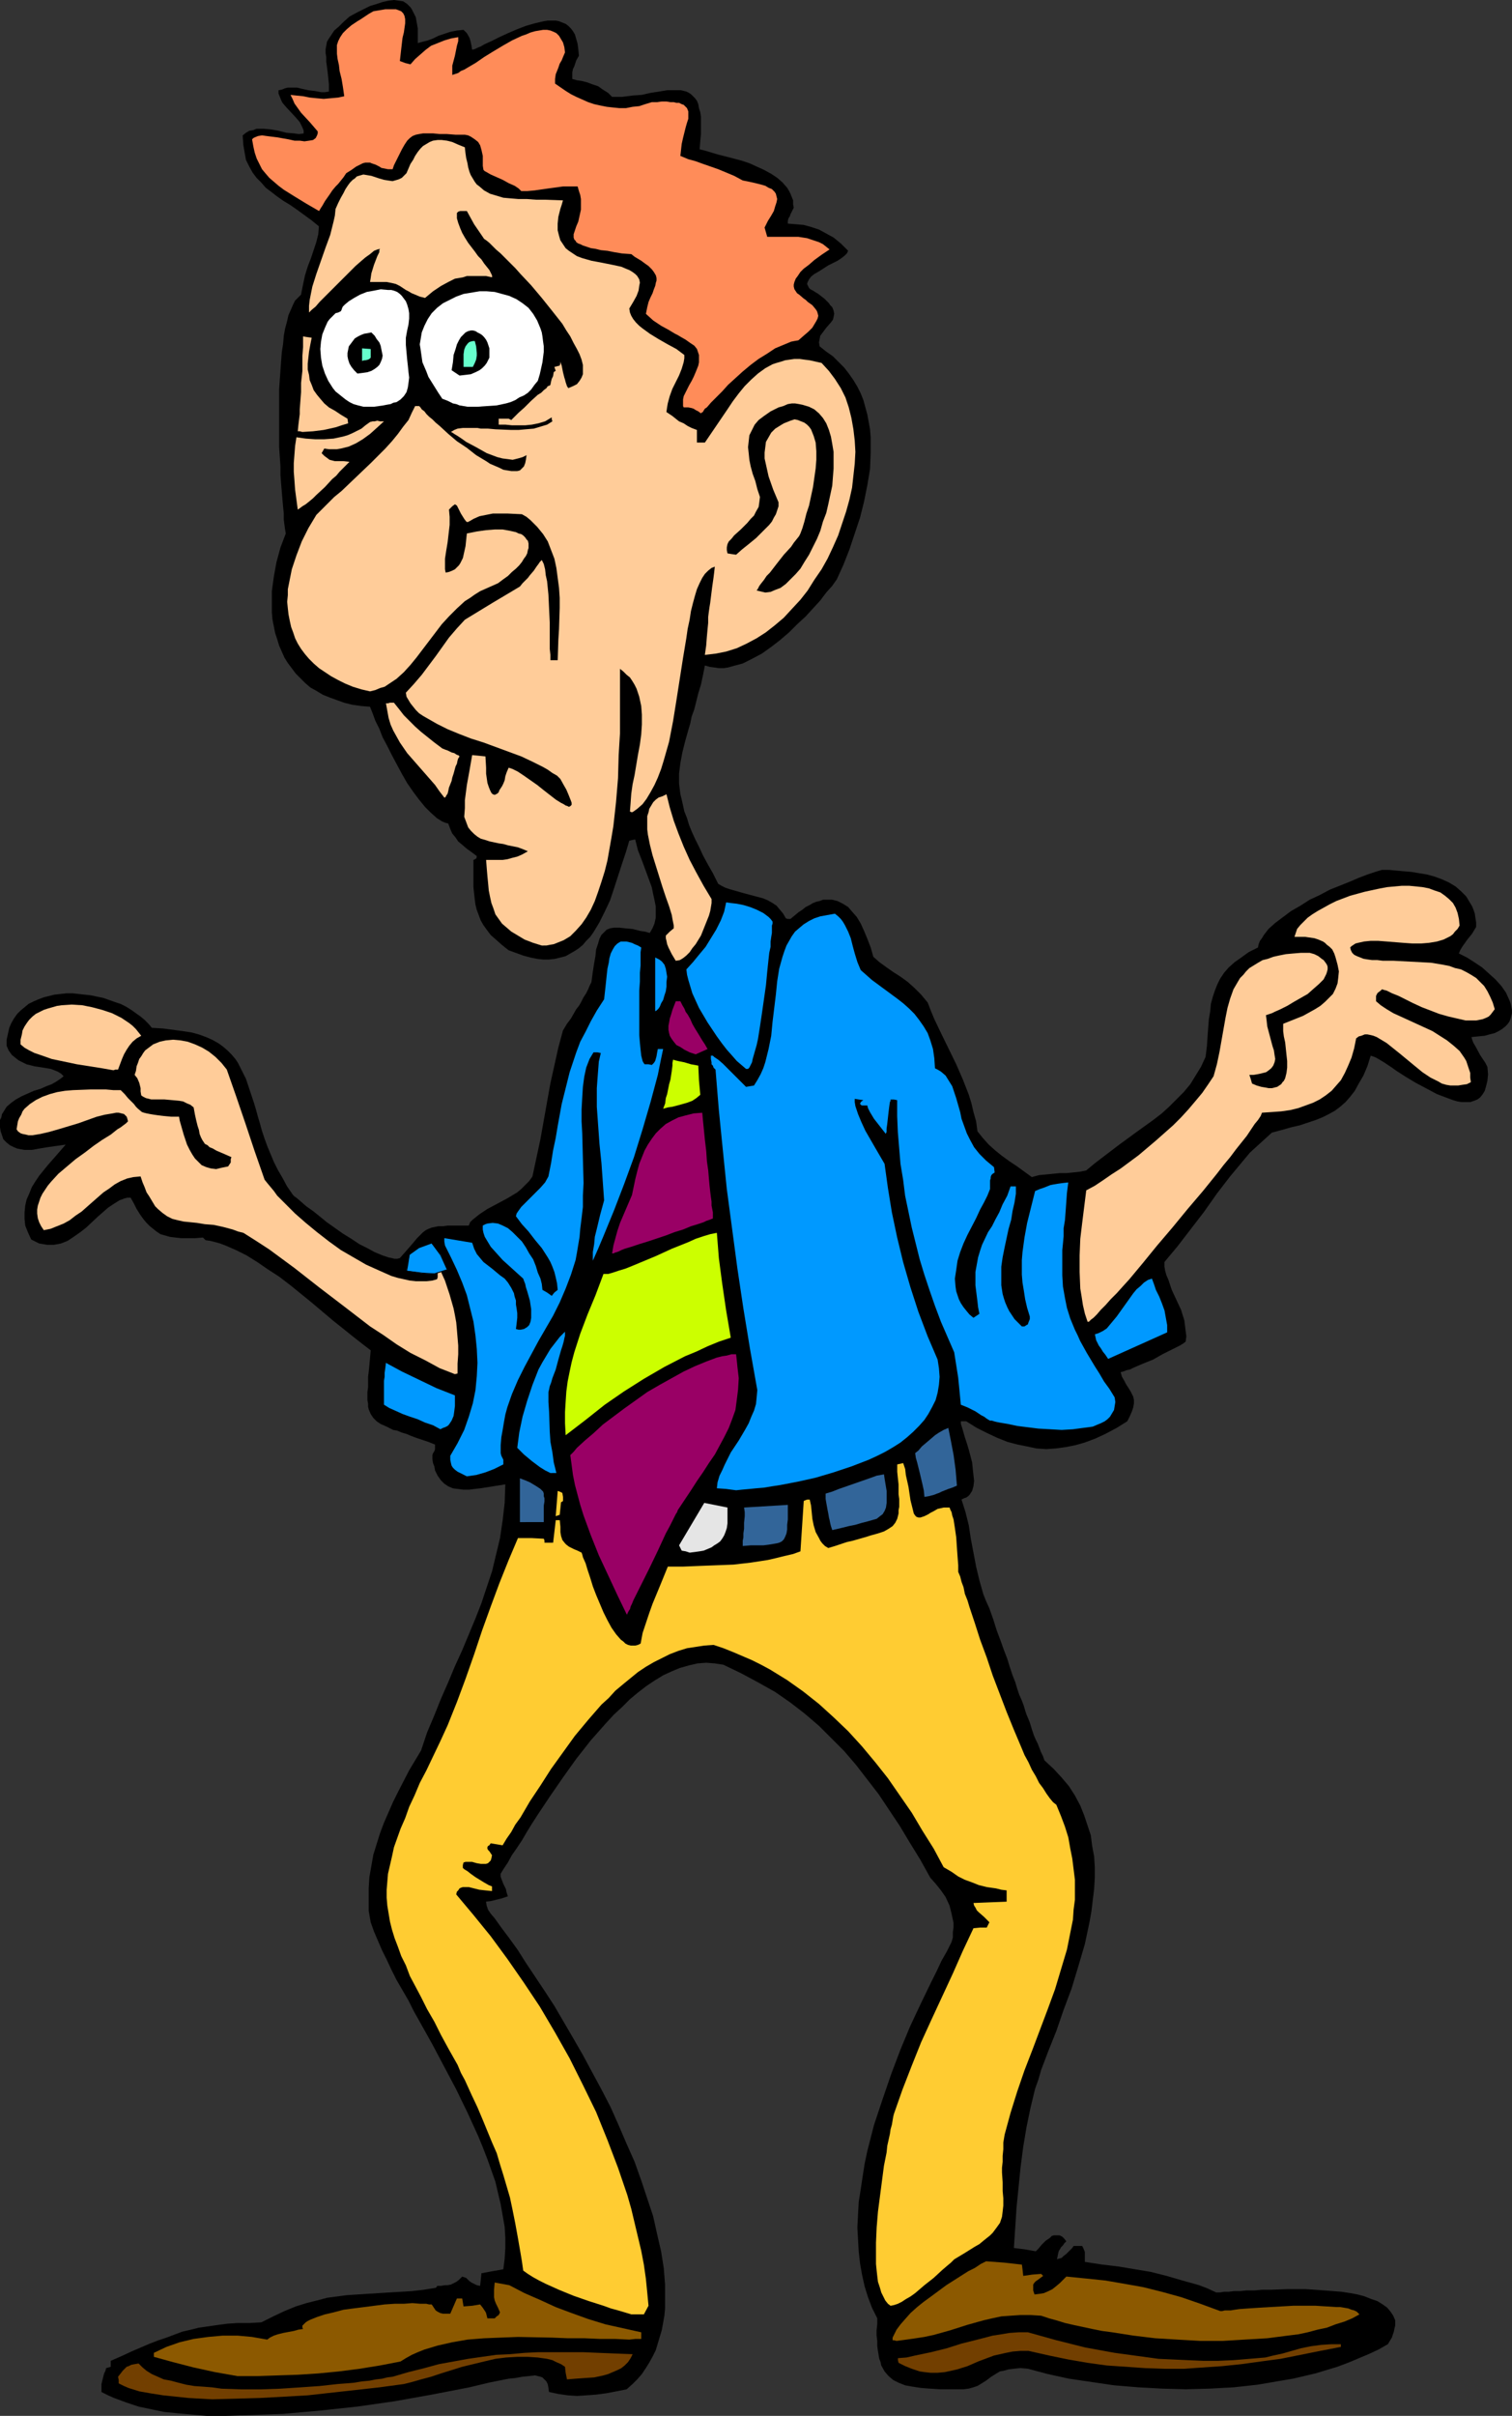 <?xml version="1.0" encoding="UTF-8" standalone="no"?>
<svg
   version="1.0"
   width="97.492mm"
   height="155.668mm"
   id="svg42"
   sodipodi:docname="Man Wearing Tie 1.wmf"
   xmlns:inkscape="http://www.inkscape.org/namespaces/inkscape"
   xmlns:sodipodi="http://sodipodi.sourceforge.net/DTD/sodipodi-0.dtd"
   xmlns="http://www.w3.org/2000/svg"
   xmlns:svg="http://www.w3.org/2000/svg">
  <rect width="100%" height="100%" fill="#333333" stroke="none"/>
  <sodipodi:namedview
     id="namedview42"
     pagecolor="#ffffff"
     bordercolor="#000000"
     borderopacity="0.25"
     inkscape:showpageshadow="2"
     inkscape:pageopacity="0.0"
     inkscape:pagecheckerboard="0"
     inkscape:deskcolor="#d1d1d1"
     inkscape:document-units="mm" />
  <defs
     id="defs1">
    <pattern
       id="WMFhbasepattern"
       patternUnits="userSpaceOnUse"
       width="6"
       height="6"
       x="0"
       y="0" />
  </defs>
  <path
     style="fill:#000000;fill-opacity:1;fill-rule:evenodd;stroke:none"
     d="m 50.422,588.353 -3.717,-0.323 -3.555,-0.323 -3.232,-0.323 -3.071,-0.646 -3.071,-0.646 -2.909,-0.97 -3.071,-1.131 -1.454,-0.646 -1.616,-0.808 v -1.131 -0.808 l 0.162,-0.646 0.162,-0.646 0.323,-1.293 0.323,-0.646 0.162,-0.646 1.131,-0.323 v -1.454 l 2.586,-1.131 2.424,-1.131 2.263,-0.97 2.263,-0.97 2.101,-0.808 1.939,-0.646 3.879,-1.454 2.101,-0.485 1.939,-0.485 2.263,-0.323 2.263,-0.323 2.424,-0.323 2.424,-0.162 h 2.909 l 2.909,-0.162 2.909,-1.454 2.747,-1.293 2.747,-1.131 2.586,-0.808 2.586,-0.646 2.424,-0.646 2.424,-0.323 2.424,-0.323 5.01,-0.323 2.586,-0.162 2.586,-0.162 2.747,-0.162 2.747,-0.162 2.909,-0.323 3.071,-0.485 0.323,-0.323 v -0.162 h 0.97 l 0.97,-0.162 h 0.646 l 0.808,-0.162 0.646,-0.323 0.646,-0.323 0.646,-0.485 0.808,-0.808 0.485,0.162 0.485,0.162 0.808,0.808 0.485,0.323 0.646,0.323 0.646,0.323 0.808,0.162 0.162,-1.454 0.162,-1.616 2.586,-0.485 2.747,-0.485 0.323,-2.585 0.162,-2.585 v -2.585 l -0.162,-2.585 -0.485,-2.747 -0.485,-2.747 -0.646,-2.747 -0.646,-2.747 -0.97,-2.747 -0.97,-2.747 -1.131,-2.909 -1.131,-2.747 -2.586,-5.656 -2.747,-5.656 -2.909,-5.494 -2.909,-5.494 -3.071,-5.494 -1.454,-2.585 -1.293,-2.585 -2.909,-5.009 -1.293,-2.585 -1.131,-2.424 -1.131,-2.262 -0.97,-2.262 -0.97,-2.262 -0.808,-2.262 -0.485,-2.747 v -2.747 -2.909 l 0.162,-2.585 0.485,-2.747 0.485,-2.747 0.808,-2.585 0.808,-2.585 0.97,-2.585 1.131,-2.585 1.131,-2.585 1.293,-2.585 2.586,-5.009 2.909,-4.848 1.454,-4.363 1.778,-4.201 1.616,-4.04 1.778,-4.04 1.616,-3.878 1.778,-3.878 3.232,-7.756 1.454,-3.717 1.293,-3.878 1.293,-3.878 0.97,-4.04 0.97,-4.04 0.646,-4.363 0.485,-4.201 0.162,-4.525 -3.071,0.485 -3.071,0.485 -1.454,0.162 -1.293,0.162 h -1.293 l -1.293,-0.162 -1.293,-0.162 -1.131,-0.485 -0.97,-0.646 -0.808,-0.808 -0.808,-1.131 -0.323,-0.646 -0.323,-0.646 -0.162,-0.97 -0.323,-0.808 -0.162,-0.97 v -0.97 l 0.162,-0.485 0.323,-0.485 0.162,-0.485 v -0.485 -0.646 l -1.616,-0.646 -1.454,-0.485 -1.454,-0.485 -1.293,-0.485 -1.131,-0.485 -1.131,-0.323 -1.131,-0.485 -0.97,-0.162 -1.616,-0.808 -1.454,-0.646 -0.97,-0.646 -0.808,-0.808 -0.646,-0.97 -0.485,-1.131 -0.162,-0.646 v -0.808 l -0.162,-0.808 v -1.939 l 0.162,-1.131 v -1.131 -1.454 l 0.162,-1.293 0.162,-1.616 0.162,-1.778 0.162,-1.778 -2.101,-1.616 -2.263,-1.778 -2.424,-1.939 -2.424,-1.939 -5.172,-4.363 -5.172,-4.201 -2.747,-2.101 -2.747,-1.778 -2.586,-1.778 -2.586,-1.616 -2.586,-1.293 -2.586,-1.131 -1.293,-0.485 -1.131,-0.323 -1.293,-0.323 -1.131,-0.162 -0.323,-0.323 -0.323,-0.323 -1.939,0.162 H 45.736 44.12 l -1.454,-0.162 -1.293,-0.162 -1.131,-0.323 -1.131,-0.323 -0.97,-0.646 -0.808,-0.646 -0.808,-0.646 -0.808,-0.808 -0.808,-0.97 -0.808,-1.131 -0.808,-1.293 -0.646,-1.293 -0.808,-1.454 h -0.808 l -0.646,0.162 -1.293,0.485 -1.293,0.808 -1.454,0.97 -1.293,1.131 -1.293,1.131 -2.747,2.585 -1.454,1.131 -1.616,1.131 -1.454,0.97 -1.616,0.646 -0.808,0.162 -0.97,0.162 h -0.808 -0.808 l -0.97,-0.162 -0.97,-0.162 -0.97,-0.485 -0.97,-0.485 -0.808,-1.778 -0.646,-1.616 -0.162,-1.616 v -1.616 l 0.162,-1.616 0.323,-1.454 0.646,-1.454 0.646,-1.616 0.808,-1.293 0.97,-1.454 2.101,-2.585 2.263,-2.585 2.101,-2.424 -2.263,0.323 -2.263,0.323 -1.939,0.323 -1.778,0.323 H 5.98 L 5.01,279.876 4.202,279.714 3.394,279.391 2.424,278.906 1.616,278.26 0.808,277.452 0.485,276.482 0.162,275.513 0,274.543 v -0.97 -0.808 l 0.323,-0.646 0.162,-0.808 0.323,-0.485 0.808,-1.293 1.131,-0.97 1.131,-0.808 1.454,-0.808 1.454,-0.646 1.454,-0.646 1.616,-0.485 1.454,-0.646 1.293,-0.485 1.131,-0.646 0.97,-0.646 0.808,-0.646 -0.646,-0.646 -0.808,-0.485 -0.808,-0.323 -0.808,-0.323 -1.939,-0.323 -2.101,-0.323 -1.939,-0.485 -0.97,-0.485 -0.97,-0.485 -0.808,-0.646 -0.808,-0.646 -0.808,-1.131 -0.485,-1.131 v -1.454 l 0.323,-1.454 0.323,-1.454 0.485,-1.131 0.646,-1.131 0.808,-1.131 0.808,-0.808 0.97,-0.808 0.97,-0.808 1.293,-0.646 1.131,-0.485 1.293,-0.485 1.293,-0.323 1.293,-0.323 1.454,-0.162 1.454,-0.162 h 1.616 l 1.454,0.162 2.909,0.323 3.071,0.646 2.747,0.97 1.454,0.485 1.293,0.646 1.293,0.808 1.131,0.808 1.131,0.808 0.97,0.808 0.97,0.97 0.808,0.97 2.747,0.162 2.424,0.323 2.424,0.323 2.101,0.323 1.778,0.485 1.778,0.646 1.454,0.646 1.454,0.808 1.131,0.808 1.131,0.97 0.97,0.97 0.97,1.131 0.646,0.97 0.646,1.293 0.646,1.293 0.646,1.293 0.97,2.909 0.97,2.909 0.485,1.616 0.485,1.778 0.485,1.616 0.485,1.778 0.646,1.939 0.646,1.778 0.808,1.939 0.808,1.939 0.97,1.939 1.131,1.939 1.131,2.101 1.454,2.101 0.323,0.323 0.485,0.323 1.131,0.97 1.293,1.131 1.616,1.131 1.616,1.293 1.778,1.454 3.879,2.747 2.101,1.293 1.939,1.293 1.939,0.97 1.778,0.97 1.939,0.808 1.454,0.485 0.808,0.162 0.646,0.162 h 0.646 l 0.646,-0.162 1.293,-1.454 1.131,-1.293 0.97,-1.131 0.808,-0.97 0.808,-0.808 0.646,-0.646 0.646,-0.485 0.646,-0.323 0.808,-0.323 0.808,-0.162 0.808,-0.162 h 1.131 l 1.131,-0.162 h 3.232 1.939 l 0.323,-0.808 0.646,-0.646 0.808,-0.646 0.808,-0.646 0.97,-0.646 0.97,-0.646 2.424,-1.293 2.424,-1.293 2.424,-1.454 0.97,-0.808 0.97,-0.97 0.97,-0.97 0.808,-1.131 0.97,-4.525 0.97,-4.525 0.808,-4.525 0.808,-4.525 0.808,-4.525 0.97,-4.363 0.97,-4.363 1.131,-4.201 0.97,-1.616 0.97,-1.293 0.646,-1.131 0.646,-1.131 0.646,-0.808 0.485,-0.808 0.323,-0.646 0.323,-0.646 0.646,-0.97 0.485,-0.97 0.323,-0.808 0.485,-0.97 0.323,-2.424 0.323,-2.101 0.323,-1.778 0.162,-1.616 0.485,-1.454 0.323,-1.131 0.485,-0.97 0.646,-0.646 0.646,-0.646 0.808,-0.323 0.97,-0.162 h 1.293 l 1.454,0.162 1.778,0.162 1.939,0.485 1.131,0.162 1.131,0.323 0.646,-1.131 0.485,-1.131 0.323,-1.454 v -1.293 -1.454 l -0.323,-1.616 -0.323,-1.454 -0.323,-1.616 -1.131,-3.07 -1.131,-3.07 -1.131,-2.909 -0.323,-1.293 -0.323,-1.293 -0.808,0.162 -0.646,0.162 -0.808,2.747 -0.97,2.909 -1.939,5.979 -0.97,2.909 -1.293,2.747 -1.293,2.585 -1.454,2.424 -0.808,1.131 -0.97,0.97 -0.808,0.97 -0.97,0.808 -0.97,0.646 -1.131,0.646 -1.131,0.646 -1.293,0.323 -1.293,0.323 -1.454,0.162 h -1.454 l -1.454,-0.162 -1.616,-0.323 -1.778,-0.485 -1.778,-0.646 -1.778,-0.646 -1.616,-1.293 -1.454,-1.293 -1.293,-1.131 -0.97,-1.293 -0.808,-1.131 -0.646,-1.131 -0.485,-1.293 -0.485,-1.293 -0.323,-1.293 -0.162,-1.293 -0.162,-1.454 -0.162,-1.454 v -1.454 -3.393 -1.778 l 0.323,-0.162 0.323,-0.162 0.162,-0.323 v -0.323 l -1.293,-0.97 -1.131,-0.808 -1.131,-0.97 -0.97,-0.808 -0.646,-0.97 -0.808,-0.97 -0.485,-1.131 -0.485,-1.293 -0.646,-0.162 -0.808,-0.323 -1.293,-0.808 -1.454,-1.293 -1.454,-1.454 -1.454,-1.778 -1.454,-1.939 -1.454,-2.101 -1.293,-2.262 -2.424,-4.525 -1.131,-2.262 -1.131,-2.101 -0.808,-2.101 -0.97,-1.939 -0.646,-1.778 -0.646,-1.616 -2.101,-0.162 -2.263,-0.323 -1.939,-0.485 -1.778,-0.646 -1.778,-0.646 -1.616,-0.646 -1.616,-0.97 -1.454,-0.808 -1.293,-1.131 -1.131,-1.131 -1.131,-1.131 -0.97,-1.293 -0.97,-1.293 -0.808,-1.293 -0.646,-1.454 -0.646,-1.454 -0.485,-1.616 -0.485,-1.454 -0.323,-1.616 -0.323,-1.616 -0.162,-1.778 v -1.778 -1.616 -1.778 l 0.485,-3.555 0.646,-3.555 0.97,-3.555 1.293,-3.393 -0.162,-0.97 -0.162,-1.131 -0.162,-1.293 v -1.454 l -0.162,-1.616 -0.162,-1.778 -0.162,-1.939 -0.162,-1.939 -0.162,-2.101 v -2.101 l -0.323,-4.686 v -4.686 -4.848 -4.686 l 0.323,-4.525 0.162,-2.262 0.162,-2.101 0.323,-2.101 0.162,-1.939 0.323,-1.778 0.485,-1.778 0.323,-1.454 0.646,-1.454 0.485,-1.131 0.485,-0.97 0.808,-0.808 0.646,-0.646 0.485,-2.424 0.485,-2.262 0.646,-2.101 0.808,-2.101 0.646,-1.939 0.646,-1.939 0.485,-1.939 0.162,-1.939 -1.778,-1.454 -1.778,-1.293 -1.778,-1.293 -1.616,-1.131 -1.616,-0.97 -1.616,-1.131 -1.454,-1.131 -1.293,-0.97 -1.131,-1.293 -1.131,-1.131 -0.97,-1.293 -0.808,-1.454 -0.808,-1.616 -0.323,-1.778 -0.323,-1.939 -0.162,-2.262 0.808,-0.646 0.808,-0.485 0.97,-0.162 0.808,-0.323 h 0.808 0.97 l 1.778,0.162 1.778,0.323 1.939,0.485 1.939,0.162 1.131,0.162 1.131,-0.162 V 31.833 L 73.694,31.025 73.371,30.379 73.048,29.733 72.078,28.602 69.816,26.178 68.846,25.047 68.523,24.4 68.2,23.592 67.876,22.784 v -0.808 l 0.808,-0.162 0.808,-0.323 0.646,-0.162 h 0.808 1.454 l 1.293,0.323 1.454,0.323 1.454,0.162 1.778,0.323 h 0.808 l 0.97,-0.162 v -1.778 l -0.162,-1.616 -0.162,-1.454 -0.162,-1.293 -0.162,-1.131 V 13.897 L 79.351,12.927 V 11.958 L 79.512,11.15 79.674,10.18 80.159,9.372 80.805,8.403 81.452,7.433 82.583,6.464 83.714,5.333 85.169,4.04 86.946,3.07 88.563,2.262 90.179,1.454 91.795,0.97 93.249,0.485 94.704,0.162 95.997,0 l 1.131,0.162 1.131,0.162 0.97,0.646 0.808,0.808 0.323,0.485 0.323,0.646 0.323,0.646 0.323,0.646 0.323,1.778 0.162,0.97 v 1.131 1.131 1.293 l 1.131,-0.323 1.293,-0.323 1.293,-0.485 1.293,-0.646 1.454,-0.485 1.454,-0.485 1.616,-0.323 1.616,-0.162 0.485,0.485 0.323,0.323 0.646,1.131 0.162,0.485 0.162,0.646 0.162,0.808 0.162,0.97 0.646,-0.162 0.646,-0.323 0.808,-0.323 0.808,-0.485 1.778,-0.808 0.97,-0.485 0.97,-0.485 2.101,-0.97 2.263,-0.97 2.101,-0.808 2.263,-0.646 2.101,-0.485 0.97,-0.162 h 0.97 0.97 l 0.808,0.162 0.808,0.323 0.808,0.323 0.646,0.485 0.646,0.646 0.485,0.646 0.485,0.808 0.323,1.131 0.323,1.131 0.162,1.293 0.162,1.616 -0.646,1.131 -0.485,1.454 -0.323,0.646 -0.162,0.808 v 0.808 0.808 l 1.131,0.323 1.131,0.162 1.293,0.323 1.293,0.485 1.454,0.485 1.131,0.808 1.293,0.808 0.97,0.97 h 2.424 l 2.586,-0.323 2.263,-0.162 2.101,-0.485 2.101,-0.323 1.939,-0.323 h 1.778 1.616 l 0.646,0.162 0.646,0.162 0.646,0.323 0.485,0.323 0.485,0.485 0.485,0.485 0.485,0.646 0.323,0.808 0.162,0.97 0.323,0.97 0.162,1.131 v 1.293 1.293 1.616 l -0.162,1.778 -0.162,1.939 1.293,0.323 1.616,0.485 1.616,0.485 1.939,0.485 3.717,0.97 1.939,0.646 1.778,0.808 1.778,0.808 1.778,0.97 1.454,0.97 1.293,1.131 1.131,1.293 0.485,0.808 0.323,0.646 0.323,0.808 0.323,0.808 v 0.97 l 0.162,0.808 -0.485,0.97 -0.323,0.646 -0.162,0.485 -0.323,0.485 -0.162,0.646 v 0.646 l 1.939,0.162 1.939,0.162 1.778,0.485 1.939,0.646 1.778,0.97 1.778,0.97 1.778,1.454 0.808,0.808 0.97,0.97 -0.323,0.646 -0.485,0.485 -0.808,0.646 -0.97,0.646 -2.263,1.131 -2.263,1.454 -1.131,0.646 -0.808,0.646 -0.485,0.646 -0.323,0.646 -0.162,0.485 0.162,0.323 0.162,0.323 0.162,0.323 0.323,0.323 0.646,0.323 0.485,0.323 0.808,0.485 0.808,0.646 0.646,0.485 0.646,0.646 0.485,0.485 0.323,0.485 0.485,0.485 0.323,0.808 0.162,0.808 -0.162,0.808 -0.162,0.646 -0.485,0.646 -1.131,1.293 -0.97,1.293 -0.485,0.646 -0.162,0.808 -0.162,0.808 0.162,0.97 1.616,1.293 1.616,1.131 1.454,1.454 1.293,1.293 1.131,1.454 1.131,1.616 0.97,1.616 0.808,1.616 0.646,1.616 0.485,1.778 0.485,1.778 0.323,1.778 0.323,1.778 0.162,1.939 v 1.939 1.939 l -0.162,3.878 -0.646,3.878 -0.808,4.04 -0.97,3.878 -1.293,3.878 -1.293,3.878 -1.454,3.717 -1.616,3.555 -1.131,1.616 -1.454,1.616 -1.454,1.939 -1.778,1.939 -1.778,1.939 -2.101,1.939 -1.939,1.939 -2.263,1.939 -2.101,1.616 -2.263,1.616 -2.424,1.293 -2.263,1.131 -2.424,0.646 -1.131,0.323 -1.131,0.162 h -1.131 l -1.131,-0.162 -1.131,-0.162 -1.131,-0.323 -0.485,2.424 -0.485,2.262 -0.646,2.101 -0.485,1.939 -0.485,1.939 -0.646,1.778 -0.323,1.616 -0.485,1.616 -0.808,2.909 -0.646,2.585 -0.485,2.585 -0.323,2.585 v 2.424 l 0.162,1.293 0.162,1.293 0.323,1.293 0.323,1.454 0.323,1.454 0.646,1.616 0.485,1.616 0.646,1.616 0.808,1.778 0.97,1.939 0.97,2.101 1.131,2.101 1.293,2.262 1.293,2.585 0.808,0.485 0.97,0.485 0.97,0.323 1.131,0.323 2.263,0.646 2.424,0.646 2.424,0.646 1.131,0.485 1.131,0.646 0.97,0.646 0.808,0.97 0.808,0.97 0.646,1.131 0.485,0.162 h 0.646 l 0.97,-0.808 0.97,-0.808 0.97,-0.646 0.808,-0.646 0.97,-0.485 0.808,-0.485 0.808,-0.323 0.808,-0.162 0.808,-0.323 h 0.808 1.454 l 1.293,0.323 1.293,0.646 1.293,0.808 0.97,1.131 1.131,1.293 0.97,1.616 0.808,1.778 0.808,1.939 0.808,2.101 0.646,2.262 1.454,1.293 1.778,1.293 1.616,1.131 1.778,1.131 1.778,1.293 1.616,1.454 1.616,1.616 0.808,0.97 0.808,0.97 0.808,2.101 0.808,1.939 1.778,3.717 3.555,7.272 1.616,3.717 1.454,3.717 0.646,2.101 0.485,2.101 0.646,2.262 0.323,2.424 1.293,1.616 1.454,1.616 1.616,1.454 1.616,1.293 1.778,1.293 1.939,1.293 1.778,1.293 1.778,1.293 1.778,-0.485 1.778,-0.162 1.616,-0.162 1.616,-0.162 h 1.616 l 1.616,-0.162 1.616,-0.162 1.616,-0.323 1.939,-1.616 2.101,-1.616 4.04,-3.07 4.202,-3.07 4.04,-2.909 2.101,-1.616 1.778,-1.616 1.778,-1.778 1.778,-1.778 1.616,-1.939 1.293,-2.101 1.293,-2.101 1.131,-2.424 0.162,-1.293 0.162,-1.293 0.162,-2.424 0.162,-2.262 0.162,-1.939 0.323,-1.939 0.162,-1.778 0.485,-1.778 0.485,-1.454 0.646,-1.616 0.646,-1.293 0.97,-1.454 1.131,-1.293 1.454,-1.293 1.616,-1.131 1.778,-1.293 2.263,-1.131 0.162,-0.808 0.323,-0.808 0.485,-0.646 0.485,-0.808 1.131,-1.454 1.616,-1.454 1.939,-1.454 1.939,-1.454 2.263,-1.293 2.263,-1.454 2.424,-1.131 2.424,-1.293 2.424,-0.97 2.424,-0.97 2.263,-0.97 2.101,-0.808 1.939,-0.646 1.616,-0.485 h 1.616 l 1.778,0.162 1.778,0.162 1.939,0.162 1.939,0.323 1.939,0.323 1.778,0.485 1.778,0.646 1.778,0.808 1.616,0.97 1.293,1.131 1.293,1.293 0.97,1.616 0.485,0.808 0.323,0.808 0.323,0.97 0.162,1.131 0.162,0.97 v 1.131 l -0.485,0.808 -0.485,0.808 -1.293,1.616 -1.131,1.616 -0.485,0.808 -0.323,0.808 1.939,0.97 1.778,1.131 1.939,1.293 1.616,1.454 1.616,1.454 1.454,1.616 1.131,1.616 0.808,1.778 0.323,0.808 0.162,0.808 0.162,0.808 v 0.808 l -0.162,0.646 -0.162,0.646 -0.323,0.808 -0.485,0.646 -0.485,0.485 -0.808,0.646 -0.808,0.485 -0.97,0.485 -1.293,0.323 -1.131,0.323 -1.616,0.162 -1.616,0.162 0.162,0.646 0.323,0.808 0.485,0.808 1.131,2.101 0.646,0.97 0.646,0.97 0.485,0.97 0.162,1.778 -0.162,1.616 -0.323,1.293 -0.323,1.131 -0.485,0.808 -0.646,0.808 -0.646,0.485 -0.808,0.323 -0.97,0.323 h -0.97 -1.131 l -0.97,-0.162 -1.131,-0.323 -1.293,-0.485 -2.586,-0.97 -2.424,-1.293 -2.747,-1.454 -2.424,-1.454 -2.263,-1.454 -1.131,-0.808 -0.97,-0.646 -0.97,-0.646 -0.808,-0.485 -0.808,-0.485 -0.646,-0.323 -0.485,-0.162 -0.485,-0.162 -0.808,2.585 -0.97,2.262 -1.131,1.939 -0.97,1.778 -1.131,1.454 -1.131,1.293 -1.293,1.131 -1.293,0.97 -1.454,0.808 -1.616,0.808 -1.616,0.646 -1.939,0.646 -1.939,0.646 -2.101,0.485 -2.263,0.646 -2.424,0.646 -1.778,1.616 -1.778,1.616 -1.778,1.616 -1.616,1.939 -3.232,3.878 -3.232,4.201 -3.071,4.363 -3.232,4.201 -3.232,4.201 -1.616,1.939 -1.616,1.939 v 1.131 l 0.162,0.97 0.323,1.131 0.485,1.131 0.808,2.424 1.131,2.424 1.131,2.424 0.808,2.585 0.162,1.293 0.162,1.293 0.162,1.293 -0.162,1.293 -0.646,0.485 -0.808,0.485 -0.97,0.485 -0.97,0.485 -2.263,1.131 -2.263,1.293 -2.424,0.97 -2.263,0.97 -0.97,0.485 -0.808,0.162 -0.808,0.323 -0.646,0.162 0.162,0.646 0.162,0.485 0.646,1.131 0.323,0.646 0.323,0.485 0.808,1.293 0.323,0.646 0.323,0.646 0.162,0.808 v 0.808 l -0.162,0.97 -0.323,0.97 -0.485,1.131 -0.646,1.293 -2.586,1.616 -2.747,1.454 -2.424,1.131 -2.586,0.97 -2.263,0.646 -2.424,0.485 -2.424,0.323 -2.263,0.162 -2.424,-0.162 -2.263,-0.485 -2.424,-0.485 -2.424,-0.646 -2.424,-0.97 -2.424,-1.131 -2.586,-1.293 -2.586,-1.616 h -0.646 -0.646 v 0.646 l 0.323,0.97 0.323,1.131 0.323,1.131 0.485,1.454 0.485,1.616 0.808,3.07 0.162,1.616 0.162,1.454 0.162,1.454 -0.162,1.293 -0.323,1.131 -0.646,0.97 -0.323,0.323 -0.485,0.323 -0.485,0.162 -0.646,0.323 0.97,3.07 0.808,3.232 0.485,3.232 1.293,6.787 0.808,3.393 0.97,3.393 0.646,1.616 0.808,1.778 0.97,2.747 0.808,2.585 0.97,2.585 0.808,2.262 0.808,2.101 0.646,2.101 0.646,1.939 0.646,1.616 0.485,1.616 0.485,1.454 0.646,1.454 0.485,1.293 0.323,1.131 0.323,0.97 0.485,1.131 0.323,0.808 0.485,1.616 0.485,1.454 0.485,1.131 0.485,0.97 0.808,2.101 0.485,0.97 0.323,0.97 2.263,2.101 1.939,2.101 1.778,2.101 1.454,2.262 1.293,2.424 0.97,2.424 0.808,2.424 0.808,2.424 0.323,2.585 0.485,2.585 0.162,2.585 v 2.585 l -0.162,2.747 -0.323,2.585 -0.323,2.747 -0.485,2.747 -1.131,5.333 -1.616,5.494 -1.616,5.333 -1.939,5.171 -1.778,5.171 -0.97,2.424 -0.97,2.424 -1.778,4.686 -0.646,2.262 -0.808,2.262 -1.131,4.686 -0.97,4.686 -0.808,4.848 -0.646,5.009 -0.485,4.848 -0.485,4.848 -0.646,9.857 2.586,0.323 2.747,0.485 0.646,-0.646 0.808,-0.97 0.97,-0.97 0.97,-0.646 0.485,-0.485 0.485,-0.162 h 0.485 0.485 0.485 l 0.646,0.323 0.485,0.485 0.485,0.646 -0.485,0.485 -0.323,0.485 -0.485,0.485 -0.162,0.323 -0.323,0.485 -0.162,0.485 -0.162,0.808 -0.162,0.808 0.485,-0.162 0.646,-0.162 0.485,-0.485 0.646,-0.485 0.97,-0.97 0.485,-0.485 0.323,-0.485 h 2.101 l 0.323,0.646 0.323,0.808 v 0.97 1.454 l 4.202,0.646 4.04,0.485 3.879,0.646 3.879,0.646 3.879,0.97 3.879,1.131 4.04,1.131 2.101,0.808 2.101,0.97 h 0.97 l 0.97,-0.162 h 1.131 l 1.293,-0.162 h 1.454 l 1.616,-0.162 h 1.939 l 1.778,-0.162 h 2.101 l 4.202,-0.162 h 4.363 l 4.525,0.323 2.101,0.162 2.101,0.162 2.101,0.323 1.778,0.323 1.778,0.485 1.616,0.646 1.454,0.485 1.293,0.808 1.131,0.808 0.808,0.97 0.646,0.97 0.485,1.131 v 0.646 0.646 l -0.162,0.646 -0.162,0.808 -0.485,1.454 -0.485,0.808 -0.485,0.808 -2.263,1.293 -2.424,1.131 -5.01,2.101 -2.586,0.97 -5.333,1.616 -2.747,0.646 -2.747,0.646 -2.909,0.485 -5.656,0.97 -5.818,0.646 -5.818,0.323 -5.98,0.162 -5.818,-0.162 -5.818,-0.323 -5.818,-0.485 -5.495,-0.808 -5.495,-0.808 -5.172,-1.131 -4.848,-1.293 -1.778,-0.162 -1.616,0.162 -1.293,0.162 -1.131,0.323 -0.97,0.162 -0.808,0.485 -1.293,0.808 -1.293,0.97 -1.293,0.808 -0.808,0.485 -0.97,0.323 -1.131,0.323 -1.293,0.162 h -3.071 -2.586 l -2.586,-0.162 -2.101,-0.162 -2.101,-0.323 -1.778,-0.323 -1.616,-0.646 -1.293,-0.646 -1.131,-0.97 -0.97,-1.131 -0.808,-1.454 -0.162,-0.808 -0.323,-0.808 -0.162,-0.97 -0.162,-0.97 -0.162,-1.131 v -1.293 l -0.162,-1.293 v -1.293 l 0.162,-1.454 v -1.454 l -1.293,-2.585 -0.97,-2.585 -0.808,-2.585 -0.646,-2.909 -0.485,-2.747 -0.323,-2.909 -0.162,-2.909 -0.162,-2.909 0.162,-3.07 0.162,-3.07 0.485,-3.07 0.485,-3.232 0.485,-3.07 0.646,-3.07 1.616,-6.302 2.101,-6.302 2.101,-6.14 2.263,-5.979 2.424,-5.817 2.586,-5.494 2.586,-5.333 1.293,-2.585 1.131,-2.424 1.293,-2.262 1.131,-2.262 0.323,-1.131 v -1.293 l 0.162,-1.131 v -1.131 l -0.485,-2.262 -0.485,-1.939 -0.97,-2.101 -1.131,-1.616 -1.293,-1.616 -1.293,-1.454 -2.424,-4.363 -2.586,-4.201 -2.424,-4.04 -2.586,-3.878 -2.586,-3.878 -2.747,-3.555 -2.747,-3.555 -2.909,-3.393 -3.071,-3.07 -3.071,-3.07 -3.394,-2.909 -3.555,-2.747 -3.717,-2.585 -4.04,-2.262 -4.202,-2.262 -4.363,-2.101 -2.101,-0.323 -2.101,-0.162 -2.101,0.162 -2.101,0.485 -2.263,0.646 -1.939,0.808 -2.101,0.97 -2.101,1.293 -1.939,1.293 -2.101,1.616 -1.939,1.616 -1.939,1.939 -1.939,1.778 -1.939,2.101 -3.717,4.201 -3.555,4.525 -3.232,4.525 -3.232,4.686 -2.909,4.363 -1.454,2.262 -1.293,2.101 -1.131,1.939 -1.293,1.939 -1.131,1.616 -0.97,1.778 -0.97,1.454 -0.808,1.293 v 0.646 l 0.162,0.485 0.485,1.293 0.646,1.293 0.162,0.808 0.323,0.97 -1.454,0.485 -1.293,0.323 -1.293,0.323 -1.293,0.162 0.162,0.97 0.323,0.97 0.646,0.97 0.97,1.131 1.616,2.262 1.939,2.585 2.101,2.909 1.939,3.07 2.263,3.393 2.263,3.393 2.424,3.717 2.263,3.878 2.263,3.878 2.424,4.201 2.263,4.201 2.263,4.201 2.263,4.363 1.939,4.363 1.939,4.525 1.939,4.363 1.616,4.525 1.454,4.363 1.454,4.363 0.97,4.363 0.97,4.201 0.646,4.04 0.323,4.04 v 1.939 1.939 1.939 l -0.162,1.778 -0.323,1.778 -0.323,1.778 -0.485,1.616 -0.485,1.616 -0.485,1.616 -0.808,1.616 -0.808,1.454 -0.808,1.293 -0.97,1.454 -1.131,1.293 -1.131,1.131 -1.454,1.293 -2.424,0.485 -2.586,0.485 -2.424,0.323 -2.263,0.162 -2.424,0.162 -2.263,-0.162 -2.263,-0.323 -2.263,-0.485 -0.162,-1.131 -0.162,-0.808 -0.323,-0.646 -0.485,-0.485 -0.485,-0.485 -0.485,-0.162 -0.646,-0.162 -0.646,-0.162 -1.454,0.162 -1.616,0.162 -1.778,0.323 -1.616,0.162 -4.848,0.97 -4.687,1.131 -9.212,1.778 -9.05,1.616 -9.05,1.293 -9.05,0.97 -9.05,0.808 -4.525,0.162 -4.687,0.162 -4.687,0.162 z"
     id="path1" />
  <path
     style="fill:#723f00;fill-opacity:1;fill-rule:evenodd;stroke:none"
     d="m 51.715,584.313 -2.909,-0.162 -2.909,-0.162 -3.071,-0.323 -3.071,-0.323 -3.071,-0.485 -2.747,-0.485 -2.586,-0.808 -1.131,-0.485 -1.293,-0.646 v -0.808 l -0.162,-0.808 0.646,-0.808 0.485,-0.646 0.485,-0.485 0.485,-0.485 0.485,-0.162 0.646,-0.323 0.808,-0.162 0.97,-0.162 0.97,0.97 0.97,0.808 1.293,0.808 1.454,0.646 1.454,0.646 1.778,0.323 1.778,0.485 1.939,0.485 1.939,0.323 2.263,0.162 2.101,0.162 2.263,0.323 4.687,0.162 h 4.848 l 4.848,-0.162 4.848,-0.323 4.687,-0.323 4.363,-0.485 2.101,-0.162 1.939,-0.162 1.939,-0.323 1.778,-0.162 1.616,-0.323 1.454,-0.162 1.293,-0.323 1.293,-0.162 3.879,-1.131 3.879,-0.97 3.555,-0.97 3.555,-0.646 3.555,-0.646 3.394,-0.485 3.394,-0.485 3.394,-0.162 3.555,-0.323 3.394,-0.162 h 3.555 3.555 3.717 l 3.879,0.162 4.04,0.162 4.202,0.162 -0.485,0.97 -0.646,0.97 -0.808,0.808 -0.808,0.646 -0.97,0.485 -1.131,0.485 -1.131,0.485 -1.131,0.323 -2.263,0.485 -2.424,0.162 -2.263,0.162 -1.939,0.162 -0.323,-1.616 -0.162,-1.454 -0.97,-0.646 -1.131,-0.485 -0.97,-0.485 -1.293,-0.323 -2.263,-0.323 -2.424,-0.162 h -2.586 l -2.747,0.162 -2.586,0.323 -2.747,0.646 -5.333,1.293 -5.172,1.616 -2.424,0.808 -2.424,0.646 -2.263,0.646 -1.939,0.485 -5.98,0.808 -5.818,0.646 -5.818,0.646 -5.818,0.646 -5.656,0.323 -5.98,0.323 -5.656,0.162 z"
     id="path2" />
  <path
     style="fill:#8c5900;fill-opacity:1;fill-rule:evenodd;stroke:none"
     d="m 57.857,578.658 -2.747,-0.485 -2.747,-0.485 -5.172,-1.131 -5.01,-1.293 -4.687,-1.293 v -0.97 l 3.071,-1.454 3.232,-1.131 3.394,-0.808 3.555,-0.485 3.555,-0.323 h 3.555 l 3.555,0.323 3.717,0.646 0.646,-0.485 0.97,-0.485 0.97,-0.323 1.293,-0.323 2.586,-0.485 1.131,-0.323 1.131,-0.162 -0.162,-0.323 v -0.485 l 0.323,-0.323 0.485,-0.485 0.485,-0.323 0.646,-0.323 0.808,-0.323 0.808,-0.323 1.939,-0.646 2.101,-0.485 2.424,-0.646 2.424,-0.323 2.586,-0.323 5.01,-0.646 2.424,-0.162 h 2.263 l 2.101,-0.162 1.939,0.162 h 0.808 0.646 l 0.646,0.162 h 0.646 l 0.646,0.97 0.323,0.485 0.485,0.323 0.646,0.323 0.646,0.162 h 0.808 0.97 l 1.616,-3.717 h 1.293 l 0.323,1.939 2.101,-0.162 1.939,-0.323 0.646,0.808 0.323,0.485 0.323,0.485 0.162,0.323 0.162,0.646 0.162,0.646 h 0.808 0.97 l 0.323,-0.323 0.162,-0.162 0.485,-0.323 0.162,-0.323 0.162,-0.323 -0.485,-1.131 -0.485,-0.97 -0.323,-0.808 -0.162,-0.808 v -1.778 l 0.162,-1.778 3.555,0.646 3.717,1.939 3.717,1.616 3.879,1.778 3.879,1.454 4.04,1.454 4.202,1.293 4.363,0.97 4.363,0.97 v 0.808 0.808 h -1.454 l -1.454,0.162 -3.394,-0.162 h -3.717 l -3.717,-0.162 h -4.04 l -4.04,-0.162 -8.242,-0.162 -4.202,0.162 -4.04,0.162 -4.04,0.323 -3.717,0.646 -3.555,0.808 -1.616,0.485 -1.616,0.485 -1.616,0.646 -1.454,0.646 -1.454,0.808 -1.293,0.808 -5.01,0.97 -5.01,0.808 -5.01,0.646 -5.01,0.485 -5.01,0.323 -5.01,0.162 -4.848,0.162 z"
     id="path3" />
  <path
     style="fill:#723f00;fill-opacity:1;fill-rule:evenodd;stroke:none"
     d="m 226.74,577.85 -1.454,-0.162 -1.131,-0.162 -0.97,-0.323 -0.97,-0.323 -1.616,-0.646 -1.616,-0.808 -0.162,-0.646 v -0.485 l 2.101,-0.162 2.101,-0.485 3.879,-0.808 3.879,-0.97 3.555,-1.131 3.879,-0.97 3.717,-0.97 2.101,-0.323 1.939,-0.323 2.263,-0.162 h 2.263 l 6.949,1.939 7.111,1.778 7.111,1.293 3.555,0.485 3.555,0.485 3.555,0.485 3.555,0.162 3.555,0.162 3.717,0.162 h 3.717 l 3.717,-0.162 3.879,-0.323 3.879,-0.323 1.939,-0.485 2.263,-0.485 4.525,-1.293 2.424,-0.485 2.424,-0.323 2.424,-0.162 h 2.424 v 0.646 l -5.01,0.97 -4.848,0.97 -4.848,0.97 -4.848,0.646 -4.687,0.646 -4.687,0.485 -4.687,0.323 -4.687,0.323 h -4.687 l -4.687,-0.162 -4.687,-0.323 -4.687,-0.323 -4.687,-0.646 -4.687,-0.808 -4.687,-0.97 -5.01,-1.131 h -1.939 l -1.939,0.162 -1.616,0.323 -1.454,0.323 -1.454,0.323 -1.293,0.485 -2.586,0.97 -2.586,1.131 -2.586,0.808 -1.454,0.323 -1.454,0.323 -1.778,0.162 z"
     id="path4" />
  <path
     style="fill:#8c5900;fill-opacity:1;fill-rule:evenodd;stroke:none"
     d="m 218.497,570.093 -0.646,-0.162 h -0.323 v -0.646 l 0.323,-0.646 0.646,-1.293 0.97,-1.293 1.131,-1.293 1.293,-1.454 1.616,-1.454 1.616,-1.293 1.778,-1.293 3.717,-2.747 1.778,-1.131 1.778,-1.131 1.778,-1.131 1.616,-0.808 1.454,-0.97 1.293,-0.646 4.363,0.323 4.363,0.485 0.162,1.293 0.162,1.454 2.263,-0.323 2.101,-0.162 0.162,0.162 0.323,0.323 -0.646,0.485 -0.646,0.485 -0.485,0.323 -0.323,0.323 -0.323,0.485 v 0.646 0.808 l 0.323,0.97 1.293,-0.162 0.97,-0.162 1.131,-0.485 0.97,-0.485 0.808,-0.646 0.97,-0.808 1.616,-1.616 4.848,0.485 4.687,0.485 4.687,0.808 4.525,0.808 4.525,1.131 4.687,1.293 4.687,1.616 4.848,1.778 h 0.485 l 0.646,-0.162 h 0.646 0.808 l 0.97,-0.162 1.131,-0.162 2.263,-0.162 2.424,-0.162 2.747,-0.162 5.656,-0.323 h 2.747 2.747 l 2.586,0.162 2.424,0.162 h 0.97 l 0.97,0.162 0.97,0.162 0.808,0.323 0.646,0.162 0.646,0.323 0.323,0.323 0.323,0.323 -1.778,0.97 -1.939,0.808 -2.101,0.646 -2.101,0.808 -2.263,0.485 -2.424,0.646 -2.263,0.485 -2.586,0.323 -5.01,0.646 -5.495,0.323 -5.333,0.323 h -5.495 l -5.656,-0.323 -5.333,-0.323 -5.333,-0.646 -5.172,-0.808 -2.424,-0.323 -2.424,-0.485 -2.263,-0.485 -2.263,-0.485 -2.101,-0.485 -2.101,-0.646 -1.778,-0.485 -1.939,-0.646 -2.586,-0.162 h -2.424 l -2.424,0.162 -2.263,0.162 -2.263,0.485 -2.101,0.485 -4.04,1.131 -4.04,1.293 -4.04,1.131 -2.263,0.485 -2.101,0.323 -2.263,0.323 z"
     id="path5" />
  <path
     style="fill:#ffcc32;fill-opacity:1;fill-rule:evenodd;stroke:none"
     d="m 153.853,563.63 -1.616,-0.485 -1.616,-0.485 -1.778,-0.485 -1.778,-0.646 -3.555,-1.131 -3.717,-1.293 -3.555,-1.454 -3.232,-1.454 -1.616,-0.808 -1.454,-0.808 -1.293,-0.808 -1.131,-0.808 -0.323,-2.262 -0.323,-1.939 -0.646,-3.717 -0.646,-3.555 -0.646,-3.232 -0.646,-3.07 -0.808,-2.747 -0.808,-2.747 -0.808,-2.585 -0.808,-2.747 -1.131,-2.585 -1.131,-2.747 -1.131,-2.747 -1.293,-3.07 -1.454,-3.07 -1.616,-3.555 -0.97,-1.778 -0.808,-1.939 -2.101,-3.717 -1.939,-3.555 -1.616,-3.232 -1.778,-3.07 -1.454,-2.909 -1.454,-2.747 -1.293,-2.424 -0.97,-2.585 -1.131,-2.262 -0.808,-2.262 -0.808,-2.101 -0.646,-2.101 -0.485,-1.939 -0.323,-1.939 -0.323,-1.939 -0.162,-1.939 v -1.939 l 0.162,-1.939 0.162,-1.939 0.485,-2.101 0.485,-2.101 0.485,-2.262 0.808,-2.262 0.808,-2.262 1.131,-2.585 0.97,-2.747 1.293,-2.747 1.293,-3.07 1.616,-3.07 1.616,-3.393 1.778,-3.717 1.778,-3.878 2.263,-5.656 2.101,-5.656 2.101,-5.979 1.939,-5.817 2.101,-5.817 2.101,-5.656 2.263,-5.656 2.263,-5.333 h 3.232 l 3.071,0.162 0.162,0.485 v 0.485 h 2.101 l 0.323,-2.747 0.323,-2.747 h 0.97 l 0.162,1.616 v 1.293 l 0.162,0.97 0.323,0.97 0.646,0.808 0.323,0.323 0.646,0.485 0.646,0.323 0.646,0.323 0.808,0.323 0.97,0.485 0.162,0.485 0.162,0.646 0.646,1.454 0.485,1.616 0.646,1.939 0.646,2.101 0.808,2.101 1.778,4.201 0.97,1.939 0.97,1.778 1.131,1.616 1.131,1.293 0.646,0.485 0.485,0.485 0.646,0.323 0.646,0.162 h 0.485 0.646 l 0.646,-0.162 0.646,-0.323 0.485,-2.585 0.808,-2.424 0.808,-2.424 0.808,-2.262 1.939,-4.686 1.778,-4.363 h 3.717 l 3.879,-0.162 4.202,-0.162 4.202,-0.162 4.202,-0.485 4.202,-0.646 2.101,-0.485 1.939,-0.485 2.101,-0.485 1.778,-0.646 0.808,-12.281 0.808,-0.323 h 0.646 l 0.323,1.454 0.162,1.616 0.162,1.616 0.323,1.616 0.485,1.616 0.808,1.454 0.323,0.646 0.485,0.646 0.646,0.646 0.808,0.485 1.616,-0.485 1.454,-0.485 1.454,-0.485 1.454,-0.323 1.131,-0.323 1.131,-0.323 1.131,-0.323 0.97,-0.323 1.778,-0.485 1.454,-0.485 1.131,-0.646 0.97,-0.646 0.646,-0.808 0.485,-0.97 0.323,-1.293 v -0.808 l 0.162,-0.808 v -1.939 l -0.162,-1.131 v -1.131 -1.293 l -0.162,-1.454 -0.162,-1.616 v -1.778 l 1.454,-0.323 0.485,1.454 0.162,1.454 0.646,2.909 0.485,3.232 0.808,3.232 0.323,0.485 0.323,0.323 0.485,0.162 h 0.485 l 0.485,-0.162 0.485,-0.162 0.97,-0.485 0.485,-0.323 0.646,-0.323 1.131,-0.646 1.454,-0.323 h 0.646 0.808 l 0.162,0.485 0.323,0.646 0.162,0.808 0.323,0.97 0.323,2.101 0.323,2.262 0.162,2.424 0.162,2.262 0.162,2.101 v 0.808 0.808 l 0.485,1.131 0.323,1.293 0.485,1.293 0.323,1.616 0.646,1.616 0.485,1.616 0.646,1.939 0.646,1.939 1.293,4.04 1.616,4.363 1.454,4.363 3.394,8.888 1.778,4.363 1.778,4.201 0.808,1.939 0.97,1.778 0.808,1.778 0.97,1.616 0.808,1.616 0.97,1.293 0.808,1.293 0.808,1.131 0.808,0.97 0.808,0.646 1.131,2.747 0.97,2.585 0.808,2.585 0.485,2.747 0.485,2.424 0.323,2.585 0.323,2.585 v 2.424 2.424 l -0.323,2.424 -0.162,2.424 -0.485,2.424 -0.97,4.848 -1.454,4.848 -1.454,4.848 -1.778,4.848 -3.717,9.857 -1.939,5.009 -1.778,5.171 -1.616,5.171 -1.454,5.333 -0.323,1.939 v 1.616 l -0.162,1.616 v 1.454 l -0.162,1.454 v 1.131 l 0.162,2.424 v 2.101 l 0.162,1.778 v 1.778 l -0.162,1.454 -0.162,1.293 -0.485,1.454 -0.808,1.131 -0.97,1.293 -0.646,0.646 -0.808,0.646 -0.808,0.646 -0.97,0.808 -1.131,0.646 -1.293,0.808 -1.293,0.808 -1.616,0.97 -0.808,0.485 -0.808,0.808 -0.97,0.808 -1.131,0.97 -2.101,1.939 -2.263,1.778 -2.263,1.939 -1.131,0.808 -1.131,0.646 -0.97,0.646 -0.97,0.485 -0.97,0.323 -0.808,0.162 -0.646,-0.485 -0.646,-0.808 -0.485,-0.97 -0.485,-0.97 -0.323,-1.131 -0.485,-1.454 -0.162,-1.293 -0.162,-1.454 -0.162,-1.616 v -1.616 -3.555 l 0.162,-3.717 0.323,-3.878 0.485,-3.717 0.485,-3.717 0.485,-3.717 0.646,-3.232 0.162,-1.616 0.323,-1.454 0.323,-1.454 0.162,-1.131 0.323,-1.131 0.162,-0.97 0.162,-0.97 0.162,-0.646 2.101,-5.979 2.263,-5.817 2.263,-5.656 2.586,-5.656 5.172,-11.15 2.424,-5.494 2.586,-5.494 1.616,-0.162 h 1.616 l 0.646,-1.293 -1.293,-1.293 -1.293,-1.131 -0.485,-0.485 -0.323,-0.646 -0.323,-0.485 -0.162,-0.646 3.879,-0.162 4.202,-0.162 v -2.747 l -1.293,-0.162 -1.293,-0.323 -2.263,-0.323 -1.939,-0.485 -1.616,-0.646 -1.778,-0.646 -1.616,-0.808 -1.616,-1.131 -1.939,-1.131 -2.424,-4.525 -2.747,-4.363 -2.586,-4.363 -2.909,-4.201 -2.909,-4.201 -3.071,-3.878 -3.232,-3.878 -3.394,-3.717 -3.555,-3.393 -3.555,-3.232 -3.879,-3.07 -3.879,-2.747 -4.202,-2.585 -2.101,-1.131 -2.263,-1.131 -2.263,-0.97 -2.263,-0.97 -2.424,-0.97 -2.424,-0.808 -2.263,0.162 -2.101,0.323 -2.101,0.323 -2.101,0.646 -2.101,0.808 -1.939,0.97 -1.939,0.97 -1.939,1.131 -1.939,1.293 -1.778,1.454 -1.778,1.454 -1.939,1.616 -1.616,1.778 -1.778,1.616 -3.232,3.717 -3.232,3.878 -2.909,4.04 -2.909,4.04 -2.586,4.04 -2.586,3.878 -2.263,3.878 -1.293,1.778 -0.97,1.778 -1.131,1.616 -0.97,1.616 -2.909,-0.485 -0.323,0.485 -0.323,0.162 -0.162,0.323 v 0.323 l 0.162,0.323 0.323,0.323 0.323,0.485 0.323,0.485 -0.162,0.808 -0.162,0.485 -0.323,0.323 -0.323,0.323 -0.485,0.162 h -0.323 -0.97 l -0.97,-0.162 -1.131,-0.323 h -1.131 -0.485 l -0.485,0.162 -0.162,0.646 v 0.646 l 0.162,0.162 0.162,0.162 0.808,0.485 0.808,0.646 1.131,0.808 2.101,1.293 1.131,0.646 0.808,0.323 v 0.485 0.646 l -1.616,-0.162 -1.454,-0.162 -1.293,-0.323 -1.293,-0.323 h -1.131 -0.323 l -0.485,0.162 -0.323,0.162 -0.323,0.485 -0.323,0.323 -0.162,0.646 4.202,5.009 4.202,5.171 4.04,5.494 4.04,5.817 3.879,5.817 3.717,6.302 3.555,6.302 3.232,6.464 3.232,6.625 2.747,6.787 2.586,6.787 2.263,6.625 0.97,3.393 0.808,3.393 0.808,3.393 0.808,3.393 0.646,3.393 0.485,3.393 0.323,3.232 0.323,3.393 -1.131,2.101 z"
     id="path6" />
  <path
     style="fill:#990065;fill-opacity:1;fill-rule:evenodd;stroke:none"
     d="m 152.722,393.151 -2.263,-4.686 -2.263,-4.848 -2.263,-4.848 -1.939,-4.848 -1.778,-4.848 -0.808,-2.585 -0.646,-2.424 -0.646,-2.424 -0.485,-2.424 -0.323,-2.424 -0.323,-2.424 0.808,-0.808 0.808,-0.97 1.939,-1.778 2.101,-1.778 2.263,-2.101 2.586,-1.939 2.586,-1.939 5.656,-4.04 3.071,-1.778 2.909,-1.616 2.909,-1.616 2.747,-1.293 2.747,-1.131 2.586,-0.97 1.293,-0.323 1.131,-0.162 1.131,-0.323 h 1.131 l 0.162,1.454 0.162,1.616 0.323,2.747 -0.162,2.747 -0.323,2.585 -0.323,2.424 -0.808,2.262 -0.808,2.101 -1.131,2.262 -1.131,2.101 -1.131,2.101 -1.454,2.101 -1.454,2.262 -1.454,2.101 -1.454,2.262 -1.616,2.424 -1.616,2.424 -0.162,0.485 -0.323,0.485 -0.323,0.646 -0.323,0.646 -0.808,1.616 -0.97,1.778 -0.97,2.101 -0.97,2.101 -2.101,4.363 -1.131,2.262 -0.97,1.939 -0.97,1.939 -0.808,1.616 -0.323,0.808 -0.323,0.646 -0.162,0.646 -0.323,0.485 -0.162,0.323 -0.162,0.323 v 0.162 z"
     id="path7" />
  <path
     style="fill:#e5e5e5;fill-opacity:1;fill-rule:evenodd;stroke:none"
     d="m 168.075,378.123 -0.97,-0.323 -0.97,-0.162 -0.646,-1.293 6.141,-10.342 5.656,1.131 v 1.454 1.293 1.131 l -0.162,1.131 -0.323,0.97 -0.323,0.808 -0.485,0.808 -0.485,0.646 -0.646,0.485 -0.808,0.485 -0.646,0.485 -1.939,0.808 -0.97,0.162 -1.131,0.162 z"
     id="path8" />
  <path
     style="fill:#326599;fill-opacity:1;fill-rule:evenodd;stroke:none"
     d="m 181.004,376.507 v -0.485 -0.808 l 0.162,-0.808 v -0.97 l 0.162,-1.131 v -1.454 l 0.162,-1.616 v -0.97 l -0.162,-1.131 5.333,-0.323 5.333,-0.323 v 3.555 l -0.162,1.293 v 1.131 l -0.162,0.97 -0.323,0.808 -0.323,0.646 -0.485,0.485 -0.646,0.323 -0.646,0.162 -0.97,0.162 -0.97,0.162 -1.293,0.162 h -1.454 -1.616 z"
     id="path9" />
  <path
     style="fill:#326599;fill-opacity:1;fill-rule:evenodd;stroke:none"
     d="m 202.821,372.629 -0.323,-0.97 -0.162,-0.646 -0.162,-0.808 -0.162,-0.646 -0.162,-0.97 -0.162,-0.808 -0.323,-1.778 -0.162,-0.97 v -1.293 l 1.616,-0.485 1.616,-0.646 3.717,-1.293 3.717,-1.293 1.778,-0.646 1.778,-0.323 0.162,1.131 0.162,0.97 0.162,0.97 0.162,0.97 v 1.616 1.293 l -0.162,1.131 -0.323,0.808 -0.485,0.808 -0.646,0.485 -0.808,0.646 -1.131,0.323 -1.131,0.323 -1.293,0.323 -1.616,0.485 -1.616,0.323 -1.939,0.485 z"
     id="path10" />
  <path
     style="fill:#326599;fill-opacity:1;fill-rule:evenodd;stroke:none"
     d="m 126.703,370.69 v -10.665 l 1.293,0.485 1.131,0.485 0.808,0.485 0.808,0.485 0.485,0.323 0.485,0.323 0.323,0.323 0.323,0.323 0.162,0.485 v 0.646 l 0.162,0.485 v 0.808 l -0.162,0.97 v 4.04 h -2.909 z"
     id="path11" />
  <path
     style="fill:#ffcc32;fill-opacity:1;fill-rule:evenodd;stroke:none"
     d="m 135.43,369.236 0.485,-6.14 0.485,0.162 0.646,0.323 0.162,0.97 v 0.97 l -0.162,0.162 -0.323,0.162 -0.162,1.616 -0.162,1.454 -0.485,0.162 z"
     id="path12" />
  <path
     style="fill:#326599;fill-opacity:1;fill-rule:evenodd;stroke:none"
     d="m 225.285,364.55 -0.162,-1.616 -0.323,-1.454 -0.646,-2.747 -0.646,-2.585 -0.323,-1.131 -0.162,-1.131 0.808,-0.646 0.808,-0.97 2.101,-1.778 1.131,-0.97 0.97,-0.646 1.131,-0.646 1.131,-0.485 0.646,3.232 0.646,3.393 0.485,3.555 0.162,1.939 0.162,1.939 -1.131,0.485 -0.97,0.323 -0.808,0.323 -0.808,0.323 -0.646,0.323 -0.485,0.162 -0.808,0.323 -0.646,0.162 -0.646,0.162 z"
     id="path13" />
  <path
     style="fill:#0099ff;fill-opacity:1;fill-rule:evenodd;stroke:none"
     d="m 179.388,362.934 -2.424,-0.323 -2.263,-0.162 0.162,-1.454 0.485,-1.616 0.646,-1.293 0.646,-1.454 1.454,-2.909 1.939,-2.909 1.616,-2.747 0.808,-1.454 0.646,-1.616 0.646,-1.454 0.485,-1.616 0.162,-1.616 0.162,-1.778 -1.778,-10.019 -1.616,-9.857 -1.454,-9.695 -1.293,-9.695 -1.293,-9.695 -0.97,-9.534 -0.97,-9.695 -0.808,-9.857 -0.485,-0.485 -0.162,-0.485 -0.323,-0.323 v -0.485 l -0.162,-0.808 v -0.808 h 0.485 l 0.323,0.323 0.97,0.646 1.131,0.97 1.131,1.131 2.424,2.424 1.131,1.131 0.97,0.97 1.939,-0.323 0.808,-1.293 0.808,-1.454 0.646,-1.454 0.485,-1.454 0.808,-3.232 0.646,-3.232 0.323,-3.393 0.808,-6.625 0.323,-3.232 0.485,-3.07 0.808,-2.909 0.485,-1.454 0.485,-1.293 0.646,-1.131 0.646,-1.131 0.808,-1.131 1.131,-0.97 0.97,-0.808 1.293,-0.808 1.293,-0.646 1.454,-0.485 1.778,-0.323 1.778,-0.323 0.808,0.646 0.646,0.646 0.485,0.646 0.485,0.808 0.808,1.616 0.646,1.616 0.485,1.939 0.485,1.778 0.646,2.101 0.808,1.939 2.747,2.424 6.141,4.525 1.454,1.131 1.454,1.293 1.293,1.293 1.131,1.454 1.131,1.616 0.97,1.616 0.646,1.778 0.646,2.101 0.323,2.262 0.162,2.424 0.646,0.323 0.808,0.485 1.131,0.97 0.808,1.293 0.808,1.293 0.485,1.454 0.485,1.454 0.97,3.393 0.323,1.616 0.646,1.778 0.646,1.778 0.808,1.616 0.97,1.778 1.293,1.616 0.808,0.808 0.808,0.808 0.97,0.808 0.97,0.808 0.162,1.293 -0.485,0.323 -0.323,0.323 -0.162,0.485 v 0.323 l -0.162,0.485 v 2.101 l -0.646,1.616 -0.808,1.616 -0.97,1.778 -0.97,2.101 -2.101,4.04 -0.97,2.101 -0.808,2.101 -0.646,2.101 -0.323,2.262 -0.323,2.101 0.162,1.939 0.162,1.131 0.323,0.97 0.323,0.97 0.485,0.97 0.646,0.97 0.646,0.808 0.808,0.97 0.97,0.808 1.454,-0.97 -0.323,-1.616 -0.162,-1.454 -0.162,-1.293 -0.162,-1.293 -0.162,-1.293 v -1.131 -2.101 l 0.323,-1.778 0.323,-1.778 0.485,-1.616 0.485,-1.454 1.454,-3.07 0.97,-1.454 0.808,-1.616 0.97,-1.778 0.808,-1.939 1.131,-2.101 0.808,-2.262 h 1.293 v 1.778 l -0.323,2.101 -0.485,2.101 -0.323,2.101 -0.646,2.262 -0.485,2.262 -0.485,2.262 -0.485,2.424 -0.323,2.262 v 2.262 2.262 l 0.323,2.101 0.323,1.131 0.323,0.97 0.485,1.131 0.485,0.97 0.646,0.97 0.646,0.97 0.97,0.97 0.808,0.808 h 0.646 l 0.485,-0.323 0.323,-0.162 0.162,-0.485 0.323,-0.808 v -0.323 -0.323 l -0.646,-2.101 -0.485,-2.101 -0.323,-2.101 -0.323,-1.939 -0.162,-1.939 v -1.778 -1.778 l 0.162,-1.939 0.485,-3.555 0.646,-3.555 0.97,-3.878 0.97,-3.878 1.131,-0.485 0.97,-0.323 1.616,-0.646 0.808,-0.162 0.97,-0.162 1.131,-0.162 1.454,-0.162 -0.323,2.585 -0.162,2.262 -0.162,2.262 -0.162,2.101 -0.323,1.939 v 1.939 l -0.162,1.778 -0.162,1.616 v 3.232 2.909 l 0.162,2.747 0.485,2.747 0.485,2.424 0.808,2.585 1.131,2.747 0.646,1.293 0.646,1.454 0.808,1.454 0.808,1.454 0.97,1.616 0.97,1.616 1.131,1.778 1.131,1.939 1.293,1.778 1.293,2.101 0.162,1.131 -0.162,0.97 -0.162,0.97 -0.485,0.808 -0.485,0.808 -0.646,0.646 -0.646,0.485 -0.97,0.485 -0.808,0.323 -1.131,0.485 -1.131,0.162 -1.293,0.162 -2.424,0.323 -2.747,0.162 -2.747,-0.162 -2.909,-0.162 -2.586,-0.323 -2.586,-0.323 -2.263,-0.485 -0.97,-0.162 -0.97,-0.162 -0.808,-0.162 -0.646,-0.162 -0.485,-0.162 h -0.485 l -0.808,-0.485 -0.646,-0.485 -0.646,-0.323 -0.485,-0.323 -0.97,-0.646 -0.646,-0.323 -1.293,-0.646 -0.808,-0.323 -0.808,-0.323 -0.323,-3.393 -0.323,-3.232 -0.485,-3.07 -0.485,-3.07 -1.616,-3.717 -1.616,-3.717 -1.454,-3.878 -1.293,-3.717 -1.293,-3.878 -1.131,-3.717 -0.97,-3.878 -0.97,-3.878 -0.808,-3.878 -0.808,-3.878 -0.485,-3.878 -0.646,-3.878 -0.323,-3.878 -0.323,-3.878 -0.162,-3.878 v -3.878 l -0.808,-0.162 h -0.808 v 0.323 l -0.162,0.323 -0.162,1.131 -0.162,1.293 -0.162,1.454 -0.162,1.454 -0.162,1.131 v 0.485 0.323 l -0.162,0.323 v 0.162 l -2.909,-3.717 -0.485,-0.808 -0.485,-0.808 -0.485,-0.97 -0.162,-0.646 h -0.808 -0.485 l -0.323,-0.162 -0.162,-0.323 0.323,-0.485 0.485,-0.323 -1.131,-0.162 -0.97,-0.162 v 0.808 l 0.162,0.97 0.646,1.939 0.808,1.939 0.97,2.101 2.424,4.201 1.131,1.939 1.131,1.939 0.808,5.817 0.97,5.979 1.293,6.14 1.454,5.979 1.778,6.14 1.939,5.979 2.263,5.979 2.424,5.656 0.323,2.101 0.162,2.101 -0.162,1.939 -0.323,1.939 -0.485,1.778 -0.808,1.616 -0.97,1.778 -0.97,1.454 -1.293,1.454 -1.454,1.454 -1.454,1.293 -1.616,1.293 -1.778,1.131 -1.939,1.131 -1.939,0.97 -2.101,0.97 -4.202,1.616 -4.363,1.454 -4.363,1.293 -4.363,0.97 -4.202,0.808 -2.101,0.323 -1.939,0.323 -1.939,0.162 -1.616,0.162 -1.778,0.162 z"
     id="path14" />
  <path
     style="fill:#0099ff;fill-opacity:1;fill-rule:evenodd;stroke:none"
     d="m 113.774,359.54 -1.293,-0.646 -0.97,-0.485 -0.646,-0.485 -0.485,-0.485 -0.323,-0.485 -0.162,-0.646 -0.162,-0.808 v -0.97 l 1.778,-3.07 1.616,-3.232 1.131,-3.232 0.97,-3.232 0.646,-3.232 0.323,-3.393 0.162,-3.232 -0.162,-3.393 -0.323,-3.232 -0.485,-3.393 -0.808,-3.232 -0.808,-3.232 -1.131,-3.07 -1.293,-3.07 -1.454,-3.07 -1.454,-2.909 -0.162,-0.97 v -0.808 l 6.788,1.131 0.485,1.454 0.646,1.293 0.808,0.97 0.808,0.97 2.101,1.616 1.939,1.616 1.131,0.808 0.808,0.97 0.808,1.293 0.646,1.293 0.162,0.808 0.323,0.97 v 0.97 l 0.162,0.97 0.162,1.131 v 1.131 l -0.162,1.454 -0.162,1.293 0.646,0.162 h 0.485 l 0.808,-0.162 0.808,-0.485 0.485,-0.485 0.323,-0.808 0.162,-0.97 v -0.97 -1.131 l -0.323,-2.101 -0.646,-2.262 -0.323,-0.97 -0.162,-0.808 -0.323,-0.808 -0.162,-0.485 -1.616,-1.454 -1.778,-1.616 -1.616,-1.454 -1.454,-1.616 -1.454,-1.616 -0.485,-0.808 -0.485,-0.808 -0.485,-0.808 -0.323,-0.97 -0.162,-0.808 v -0.97 l 0.646,-0.323 0.485,-0.162 1.293,-0.162 1.293,0.162 1.131,0.485 1.293,0.646 1.131,0.97 1.131,1.131 1.131,1.131 0.97,1.454 0.808,1.454 0.97,1.454 0.646,1.616 0.485,1.616 0.646,1.454 0.323,1.293 0.162,1.454 1.131,0.646 1.131,0.808 0.646,-0.808 0.808,-0.646 -0.162,-1.616 -0.323,-1.454 -0.323,-1.293 -0.485,-1.293 -0.485,-1.131 -0.646,-1.131 -1.454,-2.262 -1.616,-1.939 -1.616,-2.101 -1.616,-1.778 -1.454,-1.939 0.162,-0.646 0.323,-0.485 0.808,-1.131 0.97,-0.97 1.293,-1.293 2.424,-2.424 1.131,-1.293 0.808,-1.454 0.646,-3.232 0.485,-3.07 0.646,-3.07 0.485,-2.909 0.97,-5.333 1.293,-5.171 0.646,-2.585 0.808,-2.424 0.808,-2.424 0.97,-2.585 1.293,-2.424 1.293,-2.585 1.454,-2.585 1.778,-2.747 0.323,-2.909 0.323,-3.07 0.162,-1.454 0.323,-1.454 0.162,-1.131 0.323,-1.131 0.485,-0.97 0.485,-0.808 0.646,-0.646 0.808,-0.485 h 0.97 0.485 l 0.646,0.162 0.646,0.162 0.646,0.323 0.808,0.323 0.808,0.485 -0.162,1.131 v 1.454 1.778 l -0.162,1.778 v 2.101 l -0.162,2.262 v 4.363 4.525 1.939 l 0.162,1.939 0.162,1.616 0.162,1.454 0.162,0.646 0.162,0.646 0.162,0.323 0.323,0.485 h 0.97 l 0.808,0.162 0.485,-0.485 0.323,-0.485 0.323,-1.131 0.162,-0.97 0.162,-0.808 h 1.293 l -0.646,3.07 -0.646,3.232 -1.778,6.625 -1.939,6.625 -2.101,6.787 -2.424,6.625 -2.424,6.302 -2.586,6.302 -1.293,3.07 -1.293,2.909 v -2.101 l 0.323,-1.939 0.162,-1.778 0.485,-1.939 0.808,-3.393 0.97,-3.555 -0.323,-4.525 -0.323,-4.525 -0.485,-4.686 -0.162,-2.262 -0.162,-2.262 -0.323,-4.525 v -4.525 l 0.162,-2.262 0.162,-2.101 0.162,-2.101 0.485,-2.101 -0.808,-0.162 h -0.97 l -0.485,0.808 -0.485,0.808 -0.808,2.101 -0.485,2.262 -0.323,2.424 -0.162,2.585 -0.162,2.909 v 2.909 l 0.162,2.909 0.162,6.14 0.162,5.979 -0.162,3.07 v 2.747 l -0.323,2.747 -0.323,2.585 -0.162,1.939 -0.323,1.939 -0.323,1.939 -0.323,1.778 -1.131,3.555 -1.293,3.393 -1.454,3.393 -1.616,3.232 -3.555,6.14 -3.394,6.302 -1.616,3.232 -1.454,3.393 -1.131,3.232 -0.485,1.778 -0.323,1.778 -0.323,1.939 -0.323,1.778 -0.162,1.939 v 1.939 l 0.162,0.646 0.162,0.323 0.323,0.646 v 0.485 0.646 l -2.263,1.131 -2.101,0.808 -2.263,0.646 -1.131,0.162 z"
     id="path15" />
  <path
     style="fill:#0099ff;fill-opacity:1;fill-rule:evenodd;stroke:none"
     d="m 134.137,358.732 -1.293,-0.646 -1.293,-0.808 -1.939,-1.454 -1.939,-1.616 -1.616,-1.616 0.485,-3.717 0.808,-3.878 1.131,-3.878 1.293,-3.878 1.454,-3.717 0.97,-1.778 0.97,-1.616 0.97,-1.616 1.131,-1.454 1.131,-1.454 1.293,-1.293 v 0.323 0.646 l -0.162,0.646 -0.162,0.808 -0.323,1.131 -0.323,0.97 -0.646,2.262 -0.646,2.424 -0.808,2.101 -0.323,1.131 -0.323,0.808 -0.162,0.808 -0.162,0.646 v 2.424 l 0.162,2.424 0.162,4.848 0.162,2.424 0.485,2.585 0.323,2.424 0.646,2.585 z"
     id="path16" />
  <path
     style="fill:#ccff00;fill-opacity:1;fill-rule:evenodd;stroke:none"
     d="m 137.854,349.522 -0.162,-2.909 v -2.747 l 0.162,-2.585 0.162,-2.424 0.323,-2.424 0.485,-2.424 0.485,-2.262 0.646,-2.424 1.454,-4.525 1.778,-4.686 1.939,-4.686 0.97,-2.585 0.97,-2.585 h 1.131 l 1.131,-0.323 1.454,-0.485 1.616,-0.485 1.616,-0.646 1.939,-0.808 3.879,-1.616 3.879,-1.778 4.04,-1.616 1.778,-0.808 1.939,-0.646 1.616,-0.485 1.616,-0.323 0.485,6.14 0.808,6.14 0.97,6.625 1.131,6.625 -2.909,0.97 -2.747,1.131 -2.747,1.293 -2.747,1.131 -5.01,2.585 -5.01,2.909 -4.848,3.07 -4.687,3.232 -4.687,3.717 z"
     id="path17" />
  <path
     style="fill:#0099ff;fill-opacity:1;fill-rule:evenodd;stroke:none"
     d="m 107.309,348.067 -1.778,-0.97 -1.939,-0.646 -1.778,-0.808 -1.939,-0.646 -1.778,-0.646 -1.778,-0.808 -1.454,-0.646 -1.293,-0.808 v -0.97 -0.808 -1.616 -1.131 -0.646 -0.646 l 0.162,-0.97 v -0.97 l 0.162,-1.131 0.162,-1.293 3.879,2.101 4.04,1.939 4.363,2.101 4.525,1.778 v 2.585 l -0.162,1.293 -0.162,1.131 -0.485,1.131 -0.646,0.97 -0.323,0.323 -0.646,0.323 -0.485,0.162 z"
     id="path18" />
  <path
     style="fill:#ffcc99;fill-opacity:1;fill-rule:evenodd;stroke:none"
     d="m 110.865,334.655 -3.717,-1.454 -3.555,-1.939 -3.555,-1.778 -3.394,-2.101 -3.232,-2.262 -3.232,-2.101 -6.303,-4.848 -6.141,-4.686 -5.98,-4.686 -3.071,-2.262 -3.071,-2.262 -3.232,-2.101 -3.071,-1.939 -1.293,-0.323 -1.293,-0.485 -2.424,-0.646 -2.263,-0.485 -2.101,-0.162 -1.939,-0.323 -1.616,-0.162 -1.616,-0.162 -1.454,-0.323 -1.293,-0.323 -1.293,-0.646 -1.131,-0.808 -1.131,-0.97 -0.646,-0.646 -0.485,-0.808 -0.485,-0.808 -0.485,-0.808 -0.646,-0.97 -0.485,-1.293 -0.485,-1.131 -0.485,-1.454 -1.778,0.162 -1.454,0.323 -1.616,0.646 -1.454,0.808 -1.293,0.97 -1.454,0.97 -2.586,2.262 -2.747,2.424 -1.454,0.97 -1.454,1.131 -1.454,0.808 -1.616,0.646 -1.616,0.646 -1.616,0.323 -0.646,-0.97 -0.485,-0.97 -0.323,-0.97 -0.162,-1.131 v -0.97 l 0.162,-0.97 0.323,-0.97 0.323,-0.97 0.485,-0.97 0.646,-0.97 0.646,-0.97 0.808,-0.97 1.778,-1.939 2.101,-1.778 2.101,-1.778 2.263,-1.616 2.101,-1.616 2.101,-1.454 2.101,-1.293 1.616,-1.293 0.808,-0.485 0.646,-0.485 0.646,-0.485 0.485,-0.485 -0.162,-0.646 -0.162,-0.485 -0.323,-0.323 -0.323,-0.323 -0.646,-0.162 -0.646,-0.162 h -0.646 l -0.808,0.162 -0.97,0.162 -0.97,0.162 -1.939,0.485 -2.263,0.808 -2.263,0.808 -4.848,1.454 -2.263,0.646 -2.101,0.485 -1.939,0.323 H 6.949 l -0.646,-0.162 -0.808,-0.162 -0.485,-0.162 -0.646,-0.485 -0.323,-0.485 0.162,-0.97 0.162,-0.97 0.323,-0.808 0.485,-0.808 0.323,-0.808 0.485,-0.646 1.293,-1.131 1.454,-0.97 1.616,-0.808 1.778,-0.646 1.778,-0.485 1.939,-0.323 1.939,-0.162 4.202,-0.162 h 3.879 l 1.778,0.162 h 1.778 l 0.97,0.97 0.808,0.97 0.808,0.808 0.646,0.646 0.485,0.646 0.485,0.485 0.97,0.808 0.485,0.162 0.646,0.162 0.808,0.162 0.97,0.162 1.131,0.162 1.293,0.162 1.778,0.162 h 1.939 l 0.162,0.97 0.323,1.131 0.646,2.262 0.808,2.424 0.646,1.293 0.646,1.131 0.646,0.97 0.808,0.808 0.808,0.808 1.131,0.485 1.131,0.323 1.293,0.162 0.646,-0.162 0.646,-0.162 0.808,-0.162 0.808,-0.162 0.323,-0.485 0.323,-0.485 v -0.485 -0.323 l 0.162,-0.485 -1.454,-0.646 -1.131,-0.485 -1.131,-0.485 -0.808,-0.485 -0.808,-0.323 -0.485,-0.485 -0.646,-0.323 -0.323,-0.485 -0.323,-0.485 -0.323,-0.646 -0.323,-0.808 -0.162,-0.97 -0.323,-0.97 -0.323,-1.293 -0.323,-1.454 -0.323,-1.778 -0.808,-0.646 -0.808,-0.323 -0.97,-0.485 -0.97,-0.162 -1.778,-0.162 -1.778,-0.162 H 38.302 36.847 l -0.646,-0.162 -0.646,-0.162 -0.646,-0.323 -0.485,-0.323 -0.162,-0.97 v -0.808 l -0.162,-0.646 -0.162,-0.646 -0.485,-1.131 -0.646,-0.808 0.323,-0.97 0.162,-1.131 0.323,-0.808 0.323,-0.97 0.485,-0.646 0.485,-0.808 0.485,-0.646 0.646,-0.485 0.646,-0.485 0.646,-0.485 1.616,-0.646 1.454,-0.323 1.778,-0.162 1.778,0.162 1.778,0.323 1.778,0.646 1.778,0.808 1.616,0.97 1.616,1.293 1.454,1.454 1.293,1.616 2.263,6.464 2.263,6.625 2.263,6.787 2.424,6.948 0.646,0.808 0.808,0.97 0.808,0.97 0.808,1.131 2.101,2.101 2.263,2.262 2.586,2.262 2.747,2.262 2.909,2.262 2.909,2.101 3.071,1.778 3.071,1.778 3.232,1.454 2.909,1.293 1.616,0.485 1.454,0.323 1.454,0.323 1.454,0.162 h 1.293 1.293 l 1.454,-0.162 1.131,-0.323 0.162,-0.485 v -0.97 l -0.162,-0.646 -0.162,-0.323 -0.162,-0.323 -2.747,-0.323 -2.909,-0.162 v -0.808 l 0.323,-0.808 0.485,-0.646 0.646,-0.646 0.646,-0.485 0.808,-0.323 h 0.808 0.97 l 0.808,1.939 0.97,1.939 0.646,1.616 0.808,1.778 1.131,3.393 0.97,3.393 0.323,1.616 0.323,1.778 0.162,1.778 0.162,1.939 0.162,1.939 v 2.101 l -0.162,2.262 v 2.424 z"
     id="path19" />
  <path
     style="fill:#0099ff;fill-opacity:1;fill-rule:evenodd;stroke:none"
     d="m 270.051,330.939 -0.646,-0.97 -0.646,-0.808 -0.485,-0.808 -0.485,-0.646 -0.646,-1.293 -0.323,-1.454 0.97,-0.323 0.97,-0.485 0.97,-0.646 0.808,-0.97 0.808,-0.97 0.808,-0.97 1.616,-2.262 1.616,-2.262 0.808,-1.131 0.808,-0.97 0.97,-0.808 0.808,-0.808 0.97,-0.646 0.97,-0.323 0.485,1.293 0.485,1.454 0.808,1.616 0.646,1.616 0.646,1.778 0.323,1.778 0.323,1.778 v 1.778 z"
     id="path20" />
  <path
     style="fill:#ffcc99;fill-opacity:1;fill-rule:evenodd;stroke:none"
     d="m 265.041,321.89 -0.646,-1.939 -0.485,-2.101 -0.323,-2.101 -0.323,-1.939 -0.162,-4.04 v -4.04 l 0.162,-4.04 0.485,-4.04 0.485,-3.878 0.485,-3.878 2.101,-1.131 1.939,-1.293 2.101,-1.454 2.263,-1.454 4.363,-3.232 4.202,-3.555 4.202,-3.717 1.939,-1.939 1.778,-1.939 1.778,-2.101 1.616,-1.939 1.454,-2.101 1.293,-1.939 0.808,-2.909 0.646,-3.07 0.485,-2.747 0.485,-2.747 0.485,-2.747 0.485,-2.424 0.646,-2.262 0.808,-2.262 1.131,-1.939 0.485,-0.808 0.808,-0.808 0.646,-0.808 0.808,-0.808 2.101,-1.293 1.131,-0.646 1.293,-0.323 1.293,-0.485 1.454,-0.323 1.616,-0.323 1.778,-0.162 1.939,-0.162 h 2.101 l 1.131,0.323 0.97,0.485 0.808,0.646 0.485,0.323 0.485,0.646 0.323,0.485 0.162,0.485 v 0.646 l -0.162,0.646 -0.162,0.485 -0.323,0.646 -0.323,0.646 -1.131,1.131 -1.293,1.131 -1.454,1.293 -3.394,1.939 -1.616,0.97 -1.616,0.808 -1.454,0.646 -0.646,0.323 -0.485,0.162 -0.485,0.162 -0.485,0.162 0.162,1.293 0.162,1.454 0.646,2.424 0.646,2.424 0.323,0.97 0.162,1.131 0.162,0.97 -0.162,0.808 -0.323,0.808 -0.485,0.646 -0.808,0.646 -0.485,0.323 -0.646,0.162 -0.646,0.162 -0.808,0.162 -0.97,0.162 h -0.97 l 0.323,0.97 0.323,1.131 1.131,0.485 1.131,0.323 0.97,0.162 0.808,0.162 h 0.808 l 0.646,-0.162 0.646,-0.162 0.485,-0.323 0.485,-0.323 0.323,-0.485 0.323,-0.323 0.323,-0.646 0.323,-1.293 0.162,-1.293 v -1.616 l -0.162,-1.454 -0.323,-3.07 -0.323,-1.454 -0.162,-1.293 v -0.97 -0.808 l 3.232,-1.293 1.616,-0.646 1.454,-0.808 1.454,-0.808 1.293,-0.808 1.131,-0.97 0.97,-0.97 0.97,-0.97 0.646,-1.293 0.485,-1.293 0.162,-1.293 0.162,-1.616 -0.323,-1.616 -0.485,-1.778 -0.323,-0.97 -0.485,-0.97 -0.646,-0.646 -0.646,-0.485 -0.485,-0.485 -0.485,-0.323 -1.131,-0.485 -0.97,-0.323 -1.131,-0.162 -1.131,-0.162 h -1.131 -1.454 l 0.323,-0.97 0.323,-0.97 0.808,-0.97 0.808,-0.808 0.97,-0.97 1.131,-0.808 1.293,-0.808 1.454,-0.808 1.454,-0.808 1.616,-0.808 3.394,-1.293 3.555,-0.97 3.717,-0.808 1.778,-0.323 1.778,-0.162 1.778,-0.162 h 1.778 l 1.616,0.162 1.616,0.162 1.616,0.323 1.293,0.485 1.454,0.485 1.131,0.808 0.97,0.808 0.97,0.97 0.646,1.131 0.485,1.293 0.323,1.454 0.162,1.616 -0.485,0.808 -0.646,0.646 -0.485,0.646 -0.646,0.485 -1.616,0.808 -1.616,0.485 -1.939,0.323 -1.939,0.162 h -2.101 l -2.263,-0.162 -4.04,-0.323 -2.101,-0.162 h -1.778 l -1.616,0.162 -1.454,0.323 -0.646,0.162 -0.485,0.323 -0.485,0.323 -0.323,0.323 0.162,0.646 0.323,0.646 0.485,0.485 0.646,0.323 0.808,0.323 0.808,0.323 0.97,0.162 1.131,0.162 h 1.293 l 1.293,0.162 h 2.586 l 3.071,0.162 3.071,0.162 3.071,0.162 2.909,0.485 1.616,0.323 1.293,0.485 1.454,0.323 1.293,0.646 1.131,0.646 1.293,0.808 0.97,0.97 0.97,0.97 0.808,1.293 0.646,1.293 0.646,1.454 0.485,1.616 -0.485,0.646 -0.485,0.646 -0.485,0.485 -0.646,0.323 -0.808,0.323 -0.808,0.162 -0.808,0.162 h -0.808 -1.778 l -2.101,-0.485 -2.101,-0.485 -2.263,-0.646 -4.202,-1.616 -2.101,-0.97 -1.939,-0.97 -1.616,-0.808 -0.808,-0.323 -0.808,-0.323 -1.293,-0.646 -0.646,-0.162 -0.485,-0.162 -0.323,0.323 -0.646,0.485 -0.162,0.162 -0.162,0.323 -0.162,0.323 v 0.485 0.808 l 1.131,0.97 1.454,0.97 1.616,0.97 1.778,0.808 3.879,1.778 3.879,1.778 1.778,1.131 1.778,1.131 1.616,1.293 1.454,1.293 1.131,1.616 0.485,0.808 0.323,0.97 0.323,0.97 0.323,0.97 v 1.131 l 0.162,1.131 -0.97,0.485 -1.131,0.162 -0.97,0.162 h -0.97 -0.97 l -0.97,-0.162 -1.131,-0.323 -0.808,-0.485 -1.939,-0.97 -1.939,-1.293 -1.778,-1.454 -3.717,-3.07 -1.616,-1.293 -1.616,-1.293 -1.616,-0.97 -0.808,-0.485 -0.808,-0.323 -0.646,-0.162 -0.808,-0.162 h -0.646 l -0.808,0.323 -0.646,0.162 -0.646,0.485 -0.485,2.424 -0.646,2.262 -0.808,1.939 -0.808,1.778 -0.97,1.778 -1.131,1.293 -1.131,1.293 -1.454,1.131 -1.454,0.97 -1.616,0.808 -1.778,0.646 -1.778,0.646 -1.939,0.485 -2.263,0.323 -2.263,0.162 -2.424,0.162 -0.323,0.808 -0.646,0.97 -0.808,0.97 -0.97,1.454 -0.97,1.454 -1.293,1.616 -1.293,1.616 -1.454,1.939 -1.616,1.939 -1.616,2.101 -3.394,4.201 -3.717,4.363 -3.717,4.525 -3.717,4.363 -3.555,4.363 -1.616,1.939 -1.616,1.939 -1.616,1.778 -1.454,1.616 -1.454,1.454 -1.293,1.454 -1.131,1.131 -0.97,1.131 -0.808,0.808 -0.646,0.485 -0.485,0.485 z"
     id="path21" />
  <path
     style="fill:#990065;fill-opacity:1;fill-rule:evenodd;stroke:none"
     d="m 149.167,305.246 0.323,-1.939 0.485,-1.778 0.485,-1.778 0.646,-1.939 1.454,-3.393 1.454,-3.393 0.808,-3.878 0.485,-1.939 0.485,-1.778 0.646,-1.616 0.646,-1.616 0.808,-1.454 0.97,-1.454 0.97,-1.293 1.131,-1.131 1.293,-1.131 1.454,-0.808 1.616,-0.808 1.778,-0.485 1.939,-0.485 2.101,-0.162 0.162,1.778 0.162,1.616 0.323,3.232 0.323,2.747 0.162,2.424 0.323,2.262 0.162,1.939 0.162,1.778 0.162,1.454 0.162,1.293 0.162,1.131 v 0.97 l 0.162,0.808 0.162,0.808 v 0.485 0.97 l -0.162,0.162 h -0.162 l -0.323,0.162 -0.485,0.162 -0.485,0.162 -0.646,0.323 -1.454,0.485 -1.616,0.485 -1.939,0.808 -2.101,0.646 -2.101,0.808 -4.363,1.454 -2.101,0.646 -1.939,0.646 -1.616,0.485 -0.808,0.323 -0.646,0.323 -0.485,0.162 -0.485,0.162 -0.323,0.162 z"
     id="path22" />
  <path
     style="fill:#ccff00;fill-opacity:1;fill-rule:evenodd;stroke:none"
     d="m 161.611,270.019 0.485,-1.293 0.162,-1.293 0.323,-0.97 0.162,-0.808 0.323,-1.616 0.323,-1.131 0.323,-2.101 0.162,-1.293 v -0.646 l 0.162,-0.808 0.485,0.162 0.646,0.162 1.616,0.323 1.616,0.485 1.778,0.323 0.162,3.555 0.323,3.555 -0.97,0.808 -0.97,0.646 -1.293,0.485 -1.131,0.323 -2.424,0.646 -1.131,0.162 z"
     id="path23" />
  <path
     style="fill:#ffcc99;fill-opacity:1;fill-rule:evenodd;stroke:none"
     d="m 27.635,260.646 -2.747,-0.485 -3.071,-0.485 -3.071,-0.485 -3.071,-0.646 -3.071,-0.646 -2.747,-0.97 -1.454,-0.485 -1.293,-0.646 -1.131,-0.646 -0.97,-0.808 v -1.131 l 0.323,-1.293 0.162,-0.97 0.485,-0.97 0.646,-0.97 0.485,-0.646 0.808,-0.808 0.808,-0.646 0.97,-0.485 0.97,-0.485 0.97,-0.323 1.131,-0.323 1.131,-0.323 1.131,-0.162 2.424,-0.162 2.586,0.162 2.424,0.485 2.424,0.646 2.424,0.808 2.263,1.131 1.939,1.293 0.808,0.646 0.808,0.808 0.646,0.808 0.646,0.808 -1.131,0.646 -0.97,0.808 -0.808,0.97 -0.646,0.97 -0.646,1.131 -0.485,1.131 -0.485,1.293 -0.485,1.293 h -0.646 z"
     id="path24" />
  <path
     style="fill:#0099ff;fill-opacity:1;fill-rule:evenodd;stroke:none"
     d="m 181.812,260.323 -1.131,-0.97 -1.131,-0.97 -1.131,-1.293 -1.293,-1.454 -1.131,-1.454 -1.293,-1.778 -2.263,-3.393 -2.101,-3.555 -0.808,-1.778 -0.808,-1.778 -0.485,-1.616 -0.485,-1.616 -0.323,-1.293 -0.162,-1.293 1.616,-1.778 1.454,-1.778 1.616,-1.939 1.293,-2.101 1.293,-2.101 1.131,-2.262 0.808,-2.101 0.485,-2.262 1.131,0.162 1.454,0.162 1.616,0.323 1.616,0.485 1.616,0.646 1.616,0.808 1.293,0.97 0.485,0.485 0.485,0.646 v 0.162 0.323 l -0.162,0.485 v 0.808 0.97 l -0.162,0.97 -0.162,1.131 v 1.293 l -0.323,1.454 -0.162,1.454 -0.323,3.07 -0.323,3.393 -0.97,6.787 -0.485,3.232 -0.485,3.07 -0.323,1.454 -0.323,1.131 -0.323,1.131 -0.323,1.131 -0.162,0.808 -0.323,0.646 -0.323,0.646 -0.323,0.323 h -0.323 z"
     id="path25" />
  <path
     style="fill:#990065;fill-opacity:1;fill-rule:evenodd;stroke:none"
     d="m 169.529,256.768 -1.454,-0.485 -1.293,-0.646 -0.97,-0.646 -0.97,-0.485 -0.646,-0.808 -0.485,-0.646 -0.485,-0.808 -0.162,-0.646 -0.162,-0.808 v -0.97 l 0.162,-0.808 0.162,-0.97 0.323,-0.97 0.323,-1.131 0.808,-2.101 h 1.131 l 0.485,0.97 0.485,0.808 0.323,0.808 0.485,0.646 0.646,1.131 0.485,1.131 0.646,1.131 0.808,1.293 0.485,0.808 0.485,0.808 0.646,0.97 0.646,1.131 z"
     id="path26" />
  <path
     style="fill:#0099ff;fill-opacity:1;fill-rule:evenodd;stroke:none"
     d="m 159.671,246.265 v -13.089 l 0.97,0.485 0.646,0.485 0.646,0.808 0.323,0.97 0.162,0.97 0.162,0.97 -0.162,1.293 v 1.131 l -0.162,1.131 -0.323,0.97 -0.323,1.131 -0.485,0.808 -0.323,0.808 -0.323,0.485 -0.485,0.485 z"
     id="path27" />
  <path
     style="fill:#ffcc99;fill-opacity:1;fill-rule:evenodd;stroke:none"
     d="m 164.681,233.984 -0.485,-0.808 -0.485,-0.808 -0.485,-0.97 -0.323,-0.646 -0.323,-0.808 -0.162,-0.808 -0.162,-0.646 v -0.646 l 0.97,-0.97 0.97,-0.808 v -0.646 l -0.162,-0.808 -0.162,-0.808 -0.162,-0.97 -0.646,-2.101 -0.808,-2.262 -0.808,-2.424 -0.808,-2.585 -1.616,-5.171 -0.646,-2.585 -0.485,-2.424 -0.162,-1.293 v -1.131 -1.131 -0.97 l 0.323,-0.97 0.162,-0.808 0.485,-0.808 0.485,-0.808 0.646,-0.646 0.646,-0.485 0.97,-0.323 0.97,-0.485 0.808,3.232 0.97,3.232 1.131,3.07 1.293,3.232 1.454,3.232 1.616,3.07 1.778,3.232 1.939,3.232 v 0.97 l -0.162,0.97 -0.162,0.97 -0.323,1.131 -0.97,2.424 -0.97,2.424 -1.293,2.101 -0.808,0.97 -0.646,0.97 -0.808,0.808 -0.808,0.646 -0.808,0.485 z"
     id="path28" />
  <path
     style="fill:#ffcc99;fill-opacity:1;fill-rule:evenodd;stroke:none"
     d="m 132.036,230.267 -2.101,-0.646 -2.101,-0.808 -1.616,-0.97 -1.616,-0.97 -1.131,-0.97 -1.131,-0.97 -0.808,-1.131 -0.808,-1.131 -0.485,-1.454 -0.485,-1.293 -0.323,-1.454 -0.323,-1.616 -0.162,-1.778 -0.162,-1.616 -0.162,-1.939 -0.162,-2.101 h 2.909 1.131 l 1.131,-0.162 1.131,-0.323 1.293,-0.323 1.131,-0.485 1.454,-0.808 -1.131,-0.485 -1.293,-0.485 -2.424,-0.485 -1.131,-0.323 -1.131,-0.162 -2.263,-0.485 -0.97,-0.323 -1.131,-0.323 -0.808,-0.485 -0.808,-0.646 -0.808,-0.808 -0.646,-0.808 -0.485,-1.293 -0.485,-1.293 0.162,-2.101 v -1.939 l 0.485,-3.717 0.646,-3.555 0.646,-3.717 1.616,0.162 1.616,0.162 0.162,2.747 v 1.454 l 0.162,1.131 0.162,1.131 0.323,0.97 0.323,0.808 0.323,0.646 0.323,0.323 0.485,0.162 0.323,-0.162 0.323,-0.162 0.323,-0.323 0.162,-0.485 0.323,-0.485 0.323,-0.485 0.323,-0.646 0.323,-0.808 0.162,-0.97 0.323,-0.97 0.485,-1.131 0.485,0.162 0.485,0.162 0.646,0.323 0.646,0.323 1.454,0.97 1.616,1.131 1.616,1.131 1.616,1.293 1.454,1.131 1.454,1.131 1.293,0.808 0.646,0.323 0.485,0.323 0.485,0.162 0.323,0.162 0.323,-0.162 0.162,-0.162 0.162,-0.162 v -0.485 l -0.162,-0.485 -0.323,-0.808 -0.323,-0.808 -0.485,-1.131 -0.646,-1.131 -0.808,-1.454 -0.808,-0.808 -1.131,-0.646 -1.131,-0.808 -1.131,-0.646 -2.586,-1.293 -2.747,-1.293 -3.071,-1.131 -6.141,-2.262 -3.071,-0.97 -2.909,-1.131 -2.747,-1.131 -2.586,-1.293 -2.263,-1.293 -1.131,-0.646 -0.97,-0.646 -0.808,-0.808 -0.646,-0.808 -0.646,-0.808 -0.485,-0.808 -0.485,-0.808 -0.162,-0.97 1.939,-2.101 1.939,-2.262 3.394,-4.525 3.232,-4.525 1.939,-2.262 1.939,-2.101 6.626,-4.04 6.788,-4.04 0.646,-0.808 0.646,-0.646 0.646,-0.646 0.485,-0.646 0.97,-1.131 0.646,-0.97 0.485,-0.646 0.323,-0.485 0.323,-0.323 0.162,-0.162 0.485,0.97 0.323,1.293 0.162,1.454 0.323,1.454 0.323,3.232 0.162,3.393 0.162,3.393 v 3.393 3.07 l 0.162,1.454 v 1.293 h 1.778 l 0.162,-5.009 0.162,-2.585 0.162,-5.171 v -2.424 l -0.162,-2.424 -0.323,-2.424 -0.323,-2.424 -0.485,-2.262 -0.808,-2.101 -0.808,-2.101 -1.131,-1.778 -1.454,-1.778 -0.808,-0.808 -0.808,-0.808 -0.97,-0.808 -1.131,-0.646 -3.394,-0.162 h -1.939 -1.778 l -1.616,0.323 -1.616,0.323 -1.454,0.646 -0.808,0.485 -0.646,0.323 -0.323,-0.162 -0.485,-0.646 -0.808,-1.293 -0.323,-0.646 -0.323,-0.646 -0.323,-0.646 -0.485,-0.323 -0.646,0.485 -0.808,0.808 0.162,1.778 v 1.939 l -0.485,4.201 -0.323,1.939 -0.323,2.101 v 1.778 0.808 l 0.162,0.808 0.808,-0.162 0.808,-0.323 0.646,-0.323 0.485,-0.485 0.485,-0.485 0.323,-0.485 0.646,-1.293 0.323,-1.454 0.323,-1.454 0.162,-1.616 0.162,-1.454 2.424,-0.485 2.263,-0.323 2.101,-0.162 h 1.939 l 1.778,0.323 1.454,0.323 0.646,0.323 0.646,0.162 0.485,0.323 0.485,0.485 0.323,0.485 0.323,0.323 0.162,0.646 v 0.485 0.646 l -0.162,0.485 -0.162,0.808 -0.323,0.646 -0.485,0.646 -0.485,0.808 -0.646,0.808 -0.808,0.808 -0.97,0.808 -0.97,0.97 -1.131,0.808 -1.293,0.97 -1.454,0.646 -1.454,0.646 -1.454,0.646 -1.293,0.808 -1.131,0.808 -1.293,0.808 -1.939,1.778 -1.939,1.939 -1.778,1.939 -3.071,4.04 -3.071,4.04 -1.454,1.778 -1.616,1.778 -1.778,1.616 -1.939,1.293 -0.97,0.646 -1.131,0.323 -1.131,0.485 -1.293,0.323 -2.101,-0.485 -2.101,-0.646 -1.939,-0.808 -1.616,-0.808 -1.778,-0.97 -1.454,-0.97 -1.454,-0.97 -1.293,-1.131 -1.131,-1.131 -0.97,-1.131 -0.97,-1.293 -0.808,-1.293 -0.646,-1.293 -0.485,-1.454 -0.485,-1.293 -0.323,-1.454 -0.323,-1.616 -0.162,-1.454 -0.162,-1.616 0.162,-1.616 v -1.454 l 0.323,-1.616 0.323,-1.616 0.323,-1.616 1.131,-3.393 1.293,-3.393 1.616,-3.232 1.939,-3.232 1.293,-1.293 1.454,-1.454 1.616,-1.616 1.778,-1.454 3.555,-3.393 3.555,-3.393 3.555,-3.555 1.616,-1.778 1.454,-1.778 1.293,-1.778 1.293,-1.616 0.808,-1.778 0.808,-1.616 h 0.97 l 0.323,0.323 0.323,0.485 0.646,0.485 0.485,0.646 0.646,0.646 0.808,0.646 0.808,0.808 0.97,0.808 2.101,1.939 2.101,1.778 2.424,1.616 2.263,1.778 2.424,1.454 0.97,0.646 1.131,0.485 1.131,0.485 0.97,0.485 0.97,0.162 0.97,0.162 h 0.808 0.646 l 0.646,-0.162 0.485,-0.485 0.485,-0.485 0.323,-0.808 0.162,-0.808 0.162,-1.131 -0.97,0.485 -1.131,0.323 -1.293,0.323 -1.131,-0.162 -1.293,-0.162 -1.293,-0.323 -1.293,-0.485 -1.293,-0.485 -2.586,-1.454 -2.424,-1.293 -1.131,-0.808 -0.97,-0.646 -0.808,-0.485 -0.485,-0.323 -0.323,-0.162 0.808,-0.485 0.808,-0.323 1.293,-0.162 h 1.293 1.454 0.808 l 0.808,0.162 h 1.778 l 1.778,0.162 3.879,0.162 h 1.778 l 1.778,-0.162 1.939,-0.162 1.616,-0.485 1.616,-0.485 1.293,-0.808 -0.162,-0.485 v -0.485 l -0.808,0.485 -0.808,0.485 -1.616,0.485 -1.616,0.323 -1.616,0.162 h -1.616 -1.616 l -1.616,-0.162 h -1.616 V 101.964 h 1.939 0.485 l 0.323,0.162 0.323,0.162 0.162,-0.162 0.485,-0.485 0.485,-0.485 0.646,-0.646 1.454,-1.293 1.616,-1.616 1.616,-1.454 0.808,-0.485 0.646,-0.646 0.646,-0.485 0.323,-0.485 0.485,-0.162 0.162,-0.162 0.162,-0.808 0.162,-0.646 0.323,-0.646 0.162,-0.97 0.162,-0.162 0.323,-0.162 -0.162,-0.485 -0.162,-0.485 0.646,-0.162 0.646,-0.162 0.162,-0.485 v -0.485 l 0.323,0.97 0.162,0.808 0.162,0.808 0.162,0.646 0.162,0.646 0.162,0.485 0.162,0.646 0.162,0.485 0.162,0.485 0.323,0.485 1.131,-0.485 0.97,-0.485 0.646,-0.808 0.485,-0.808 0.323,-0.808 v -1.131 -1.131 l -0.323,-1.293 -0.485,-1.293 -0.646,-1.293 -0.808,-1.454 -0.808,-1.616 -0.97,-1.454 -0.97,-1.616 -2.424,-3.07 -2.586,-3.232 -2.586,-3.07 -2.586,-2.747 -1.293,-1.454 -1.293,-1.293 -1.131,-1.131 -1.131,-1.131 -1.131,-0.97 -0.808,-0.808 -0.808,-0.808 -0.808,-0.646 -0.485,-0.323 -0.323,-0.485 -2.101,-3.07 -1.778,-3.232 h -1.131 -0.485 l -0.485,0.162 -0.323,0.323 v 1.293 l 0.323,1.131 0.485,1.293 0.485,1.131 0.646,1.131 0.808,1.293 1.616,2.101 0.808,1.131 0.808,0.808 0.646,0.97 0.646,0.808 0.646,0.808 0.323,0.646 0.323,0.646 v 0.485 l -1.454,-0.323 h -1.454 -1.131 -1.131 -0.97 l -0.97,0.323 -1.939,0.323 -1.616,0.808 -1.778,0.97 -1.939,1.293 -0.97,0.808 -0.97,0.808 -1.293,-0.323 -1.131,-0.485 -0.808,-0.323 -0.808,-0.485 -0.646,-0.323 -0.485,-0.323 -0.97,-0.646 -0.97,-0.485 -0.646,-0.162 -0.808,-0.162 -0.808,-0.162 h -1.131 -1.293 -1.616 l 0.162,-0.97 0.162,-1.131 0.646,-2.101 0.808,-2.101 0.485,-0.97 v -0.485 l 0.162,-0.323 -0.646,0.162 -0.808,0.323 -0.97,0.808 -1.131,0.808 -1.131,0.97 -1.293,1.131 -2.586,2.585 -2.586,2.585 -1.293,1.293 -1.131,1.131 -1.131,1.131 -0.97,1.131 -0.97,0.808 -0.646,0.646 v -1.616 l 0.162,-1.454 0.323,-1.616 0.323,-1.616 0.97,-3.07 1.131,-3.232 1.131,-3.232 1.131,-3.07 0.808,-3.232 0.323,-1.454 0.162,-1.616 0.646,-1.454 0.646,-1.293 0.646,-1.131 0.485,-0.97 0.646,-0.97 0.485,-0.646 0.646,-0.646 0.485,-0.323 0.485,-0.485 0.485,-0.162 1.131,-0.323 0.97,0.162 0.97,0.162 0.97,0.323 0.97,0.323 1.131,0.323 0.97,0.162 1.131,0.162 1.131,-0.323 0.485,-0.162 0.646,-0.323 0.485,-0.485 0.646,-0.646 0.97,-2.262 0.646,-0.97 0.485,-0.97 0.646,-0.97 0.646,-0.808 0.646,-0.646 0.808,-0.485 0.808,-0.485 0.808,-0.323 1.131,-0.162 h 0.97 l 1.293,0.162 1.293,0.323 1.454,0.646 1.616,0.646 0.162,1.454 0.162,1.131 0.323,1.293 0.162,0.97 0.323,1.131 0.323,0.808 0.485,0.808 0.485,0.808 0.485,0.646 0.646,0.485 1.131,0.97 1.454,0.808 1.616,0.485 1.616,0.485 1.778,0.162 1.939,0.162 h 2.101 l 2.101,0.162 h 2.101 l 4.525,0.162 -0.323,1.131 -0.323,0.97 -0.485,1.939 -0.162,1.616 v 1.616 l 0.323,1.293 0.323,1.131 0.646,0.97 0.646,0.97 0.808,0.646 0.97,0.646 0.97,0.646 1.293,0.485 2.263,0.646 2.586,0.485 2.424,0.485 2.263,0.485 1.131,0.485 0.808,0.323 0.808,0.485 0.646,0.485 0.485,0.485 0.485,0.808 0.162,0.808 -0.162,0.808 -0.162,1.131 -0.485,1.293 -0.808,1.454 -0.485,0.808 -0.485,0.808 0.162,0.97 0.323,0.808 0.485,0.808 0.646,0.808 0.808,0.808 0.808,0.646 1.778,1.293 2.101,1.293 2.263,1.293 2.101,1.131 1.939,1.454 v 0.808 l -0.162,0.97 -0.485,1.616 -0.646,1.616 -0.808,1.616 -0.808,1.616 -0.646,1.778 -0.485,1.778 -0.162,0.97 -0.162,1.131 1.454,0.97 1.616,1.293 1.131,0.485 0.97,0.646 0.97,0.485 1.293,0.485 v 3.07 h 0.97 0.97 l 2.747,-4.04 2.747,-4.04 1.293,-1.939 1.454,-1.939 1.454,-1.778 1.616,-1.616 1.616,-1.454 1.778,-1.293 1.778,-0.97 0.97,-0.323 1.131,-0.323 0.97,-0.323 1.131,-0.162 1.131,-0.162 h 1.293 l 1.131,0.162 1.293,0.162 1.454,0.323 1.454,0.323 1.778,1.939 1.454,1.939 1.454,2.262 1.131,2.262 0.808,2.424 0.646,2.585 0.485,2.747 0.323,2.747 0.162,2.747 -0.162,2.909 -0.323,2.909 -0.323,2.909 -0.646,2.909 -0.808,2.909 -0.97,2.909 -0.97,2.909 -1.293,2.909 -1.293,2.747 -1.454,2.585 -1.778,2.585 -1.616,2.585 -1.778,2.262 -2.101,2.262 -1.939,2.101 -2.101,1.778 -2.263,1.778 -2.263,1.454 -2.424,1.293 -2.424,1.131 -2.586,0.808 -2.424,0.485 -2.747,0.323 0.323,-2.262 0.162,-2.101 0.162,-1.778 0.162,-1.616 v -1.454 l 0.162,-1.293 0.162,-1.131 0.162,-0.97 0.485,-3.878 0.162,-1.131 0.162,-1.131 0.162,-1.293 0.162,-1.454 -0.808,0.323 -0.808,0.646 -0.808,0.808 -0.646,0.97 -0.646,1.293 -0.646,1.454 -0.485,1.616 -0.485,1.778 -0.485,1.939 -0.323,2.101 -0.485,2.262 -0.323,2.262 -0.808,4.848 -0.808,5.171 -0.808,5.171 -0.808,5.009 -0.97,5.009 -0.646,2.262 -0.646,2.262 -0.646,2.101 -0.808,2.101 -0.808,1.778 -0.97,1.778 -0.97,1.616 -0.97,1.293 -1.293,1.131 -1.131,0.808 h -0.323 l -0.323,-0.162 0.162,-2.101 0.162,-2.262 0.323,-2.262 0.485,-2.262 0.808,-4.848 0.485,-2.585 0.323,-2.424 0.162,-2.424 v -2.424 l -0.162,-2.101 -0.485,-2.262 -0.323,-0.97 -0.323,-0.97 -0.485,-0.97 -0.485,-0.808 -0.646,-0.97 -0.808,-0.646 -0.808,-0.808 -0.808,-0.646 v 2.747 1.778 8.564 2.585 l -0.162,2.585 -0.162,2.747 -0.162,5.656 -0.485,5.817 -0.646,5.817 -0.485,2.909 -0.485,2.747 -0.485,2.747 -0.646,2.585 -0.808,2.585 -0.808,2.424 -0.808,2.262 -0.97,2.101 -1.131,1.939 -1.131,1.616 -1.454,1.616 -1.293,1.293 -1.616,0.97 -1.616,0.646 -0.808,0.323 -0.97,0.162 -0.808,0.162 z"
     id="path29" />
  <path
     style="fill:#ffcc99;fill-opacity:1;fill-rule:evenodd;stroke:none"
     d="m 108.279,194.233 -1.131,-1.454 -1.131,-1.616 -2.263,-2.585 -2.263,-2.585 -2.263,-2.585 -1.778,-2.585 -0.808,-1.454 -0.808,-1.454 -0.646,-1.454 -0.485,-1.616 -0.323,-1.778 -0.323,-1.778 h 0.485 l 0.485,-0.162 h 0.97 l 1.293,1.616 1.131,1.454 1.293,1.293 1.454,1.454 1.454,1.293 1.616,1.293 1.616,1.293 1.939,1.454 0.808,0.323 0.485,0.162 0.97,0.485 0.646,0.162 0.485,0.323 0.323,0.162 h 0.162 l 0.323,0.323 -0.323,0.485 -0.162,0.485 -0.162,0.808 -0.323,0.646 -0.485,1.778 -0.323,0.97 -0.162,0.808 -0.646,1.616 -0.162,0.808 -0.162,0.646 -0.323,0.485 -0.162,0.323 -0.162,0.162 z"
     id="path30" />
  <path
     style="fill:#000000;fill-opacity:1;fill-rule:evenodd;stroke:none"
     d="m 186.499,144.301 -2.101,-0.485 0.323,-0.485 0.323,-0.646 0.485,-0.646 0.646,-0.808 0.646,-0.97 0.808,-0.808 1.616,-2.101 1.778,-2.262 1.778,-1.939 0.646,-0.97 0.646,-0.808 0.646,-0.808 0.323,-0.646 0.485,-1.293 0.485,-1.616 0.485,-1.939 0.646,-1.939 0.485,-2.262 0.485,-2.262 0.323,-2.262 0.323,-2.262 0.162,-2.101 v -2.101 l -0.162,-2.101 -0.485,-1.616 -0.323,-0.808 -0.323,-0.808 -0.485,-0.646 -0.485,-0.485 -0.646,-0.485 -0.808,-0.323 -0.808,-0.323 -0.808,-0.162 -0.97,0.323 -0.808,0.323 -0.808,0.323 -0.808,0.485 -1.293,0.808 -0.97,0.97 -0.646,1.131 -0.646,1.131 -0.162,1.293 -0.162,1.293 v 1.454 l 0.323,1.454 0.323,1.454 0.323,1.454 1.131,3.232 1.293,3.07 v 0.97 l -0.323,0.97 -0.323,0.97 -0.485,0.808 -0.485,0.97 -0.646,0.808 -1.616,1.616 -1.616,1.616 -1.778,1.454 -1.616,1.293 -1.454,1.293 -1.131,-0.162 -0.97,-0.162 -0.162,-0.808 v -0.646 l 0.162,-0.808 0.323,-0.646 0.646,-0.646 0.646,-0.808 1.616,-1.454 1.616,-1.616 0.808,-0.97 0.808,-0.808 0.485,-0.97 0.646,-1.131 0.162,-1.131 0.162,-1.293 -0.646,-1.939 -0.485,-1.939 -0.646,-1.778 -0.485,-1.778 -0.323,-1.616 -0.162,-1.616 -0.162,-1.454 0.162,-1.454 0.162,-1.454 0.646,-1.293 0.646,-1.293 0.97,-1.131 1.293,-0.97 1.616,-1.131 0.97,-0.485 0.97,-0.485 1.131,-0.323 1.131,-0.485 0.97,-0.162 h 0.808 l 0.97,0.162 0.808,0.162 1.616,0.485 1.293,0.646 1.131,0.97 0.97,1.131 0.808,1.293 0.646,1.616 0.485,1.616 0.323,1.778 0.323,1.939 v 1.939 2.101 l -0.162,2.101 -0.162,2.101 -0.485,2.262 -0.485,2.262 -0.485,2.101 -0.808,2.101 -0.646,2.262 -0.808,1.939 -0.97,1.939 -0.97,1.939 -1.131,1.778 -0.97,1.616 -1.131,1.293 -1.293,1.293 -1.131,1.131 -1.293,0.97 -1.293,0.485 -1.131,0.485 z"
     id="path31" />
  <path
     style="fill:#ffcc99;fill-opacity:1;fill-rule:evenodd;stroke:none"
     d="m 72.563,124.102 -0.323,-2.424 -0.323,-2.424 -0.162,-2.262 -0.162,-2.101 v -2.101 l 0.162,-2.101 0.162,-2.101 0.323,-2.101 2.263,0.323 2.263,0.162 h 2.263 l 2.263,-0.162 2.263,-0.485 1.131,-0.323 1.131,-0.485 0.97,-0.485 1.293,-0.646 0.97,-0.808 1.131,-0.808 0.646,-0.162 h 0.485 l 0.646,-0.162 0.646,0.162 h 0.485 0.485 l -1.778,1.616 -1.616,1.454 -1.778,1.293 -1.616,0.97 -1.778,0.808 -1.939,0.485 -0.97,0.162 h -0.97 -0.97 l -1.131,-0.162 -0.646,1.131 0.646,0.646 0.646,0.485 0.646,0.485 0.646,0.162 0.646,0.162 h 0.97 1.131 l 1.454,0.162 -0.485,0.485 -0.485,0.485 -0.646,0.646 -0.808,0.808 -0.808,0.97 -0.97,0.808 -1.778,1.939 -2.101,1.939 -0.808,0.808 -0.97,0.808 -0.808,0.646 -0.808,0.485 -0.646,0.485 z"
     id="path32" />
  <path
     style="fill:#ffcc99;fill-opacity:1;fill-rule:evenodd;stroke:none"
     d="m 73.694,105.196 -0.646,-0.162 h -0.485 l 0.162,-1.616 0.162,-1.293 0.162,-1.293 v -1.131 l 0.323,-4.201 v -1.131 -1.131 l 0.162,-1.454 0.162,-1.454 v -1.616 -2.101 l 0.162,-2.101 v -2.585 l 0.97,0.162 1.131,0.162 -0.323,1.616 -0.323,1.778 -0.162,1.454 -0.162,1.454 v 1.454 l 0.323,1.293 0.162,1.293 0.485,1.131 0.485,1.293 0.808,1.131 0.808,0.97 0.97,1.131 1.131,0.97 1.454,0.808 1.454,0.97 1.616,0.97 0.162,1.131 -1.616,0.485 -1.454,0.485 -2.909,0.646 -2.586,0.323 z"
     id="path33" />
  <path
     style="fill:#ff8c59;fill-opacity:1;fill-rule:evenodd;stroke:none"
     d="m 170.822,100.671 -0.646,-0.485 -0.646,-0.323 -0.485,-0.323 -0.485,-0.162 -0.808,-0.162 h -0.646 -0.485 l -0.162,-0.323 v -1.616 l 0.162,-0.808 0.646,-1.293 0.646,-1.293 0.646,-1.131 0.485,-0.97 0.485,-1.131 0.323,-0.808 0.323,-0.808 0.162,-0.808 v -0.646 -0.485 -0.646 l -0.162,-0.485 -0.323,-0.97 -0.646,-0.808 -0.97,-0.646 -1.131,-0.808 -1.131,-0.646 -0.808,-0.485 -0.646,-0.323 -1.616,-0.97 -1.778,-0.97 -1.939,-1.293 -1.778,-1.616 0.323,-1.616 0.323,-1.293 0.485,-1.131 0.485,-0.97 0.323,-0.97 0.323,-0.808 0.162,-0.808 0.162,-0.485 v -0.646 l -0.162,-0.646 -0.485,-0.808 -0.485,-0.646 -0.808,-0.808 -1.131,-0.808 -0.646,-0.485 -0.808,-0.485 -0.808,-0.485 -0.808,-0.646 -2.263,-0.162 -1.939,-0.323 -1.616,-0.323 -1.616,-0.162 -1.293,-0.323 -1.131,-0.162 -0.97,-0.323 -0.97,-0.323 -0.646,-0.323 -0.485,-0.162 -0.485,-0.323 -0.162,-0.323 -0.323,-0.323 -0.162,-0.485 v -0.808 l 0.323,-0.97 0.323,-0.97 0.485,-1.131 0.323,-1.454 0.323,-1.454 v -1.616 -0.97 l -0.162,-0.97 -0.323,-0.97 -0.323,-1.131 h -1.778 -1.778 l -3.555,0.485 -3.394,0.485 -1.778,0.162 h -1.454 l -0.323,-0.323 -0.323,-0.323 -0.485,-0.323 -0.485,-0.323 -1.454,-0.646 -1.454,-0.808 -1.454,-0.646 -1.454,-0.646 -1.131,-0.646 -0.323,-0.162 -0.323,-0.323 -0.162,-0.97 v -0.808 -1.616 l -0.323,-1.454 -0.323,-1.131 -0.485,-0.808 -0.808,-0.646 -0.97,-0.646 -0.646,-0.323 -0.808,-0.162 h -2.263 l -2.101,-0.162 h -1.778 l -1.616,-0.162 h -1.293 -1.131 l -0.97,0.162 -0.808,0.162 -0.808,0.323 -0.646,0.485 -0.646,0.646 -0.646,0.97 -0.646,1.131 -0.646,1.293 -0.808,1.616 -0.485,0.97 -0.323,0.97 h -1.131 l -0.808,-0.162 -0.808,-0.162 -0.485,-0.323 -0.97,-0.485 -0.97,-0.323 -0.323,-0.162 h -0.646 -0.485 l -0.646,0.162 -0.646,0.323 -0.97,0.485 -1.131,0.808 -1.293,0.808 -0.646,0.97 -0.646,0.808 -0.646,0.808 -0.646,0.646 -0.808,0.97 -0.646,0.97 -1.131,1.616 -0.646,1.131 -0.323,0.485 -0.485,0.808 -3.071,-1.778 -2.909,-1.778 -2.586,-1.616 -1.293,-0.97 -1.131,-0.97 -1.131,-0.97 -0.97,-1.131 -0.808,-0.97 -0.646,-1.293 -0.646,-1.293 -0.485,-1.454 -0.323,-1.454 -0.323,-1.778 0.323,-0.323 0.323,-0.162 0.808,-0.323 0.97,-0.162 1.131,0.162 1.293,0.162 1.293,0.162 2.747,0.485 1.454,0.323 h 1.293 l 1.131,0.162 1.131,-0.162 0.97,-0.162 0.646,-0.485 0.162,-0.323 0.162,-0.323 0.162,-0.485 v -0.485 l -1.939,-2.262 -2.101,-2.262 -0.808,-1.131 -0.808,-1.131 -0.485,-1.131 -0.485,-0.97 1.454,0.162 1.616,0.162 1.616,0.323 1.616,0.162 1.778,0.162 1.778,-0.162 1.778,-0.162 1.454,-0.323 -0.323,-2.262 -0.323,-1.939 -0.485,-1.939 -0.162,-1.454 -0.323,-1.454 -0.162,-1.293 V 11.958 10.988 L 82.421,10.019 82.906,9.049 83.553,8.08 84.522,7.11 85.654,6.14 87.108,5.171 87.916,4.686 88.886,4.04 89.855,3.393 90.987,2.747 91.956,2.585 92.926,2.424 93.896,2.262 h 0.646 1.454 0.485 l 0.485,0.162 0.808,0.323 0.485,0.485 0.323,0.646 0.162,0.808 v 0.97 l -0.162,1.131 -0.162,1.131 -0.323,1.293 -0.323,2.747 -0.162,1.454 -0.162,1.454 1.293,0.485 1.293,0.323 1.131,-1.293 1.293,-1.131 1.293,-1.131 1.293,-0.97 1.616,-0.646 1.616,-0.646 1.616,-0.485 1.778,-0.323 v 0.97 l -0.323,1.131 -0.485,2.424 -0.646,2.424 v 1.131 1.131 l 0.485,-0.162 0.485,-0.162 0.485,-0.162 0.646,-0.485 0.808,-0.323 0.808,-0.485 1.939,-1.131 2.101,-1.454 2.101,-1.293 2.424,-1.454 2.263,-1.293 2.424,-1.131 0.97,-0.323 1.131,-0.485 1.131,-0.323 0.97,-0.162 0.97,-0.162 h 0.97 l 0.808,0.162 0.808,0.323 0.646,0.323 0.646,0.646 0.485,0.808 0.485,0.808 0.323,1.131 0.162,1.293 -0.485,1.131 -0.323,0.808 -0.485,0.808 -0.323,0.97 -0.323,0.808 -0.323,0.808 -0.162,1.131 v 1.131 l 2.586,1.778 1.293,0.808 1.293,0.646 1.454,0.646 1.454,0.646 1.454,0.485 1.454,0.323 1.616,0.323 1.454,0.162 1.616,0.162 h 1.616 l 1.616,-0.323 1.616,-0.162 1.454,-0.485 1.616,-0.485 h 1.293 l 1.131,-0.162 h 1.131 l 0.97,0.162 h 0.808 l 0.646,0.162 h 0.646 l 0.646,0.323 0.485,0.162 0.323,0.323 0.485,0.485 0.323,0.808 v 0.808 0.97 l -0.323,0.97 -0.323,1.131 -0.323,1.293 -0.323,1.293 -0.323,1.454 -0.162,1.454 -0.162,1.454 1.939,0.808 1.778,0.485 1.778,0.646 3.717,1.293 1.939,0.808 1.939,0.808 2.101,1.131 1.616,0.323 1.454,0.323 1.293,0.323 1.131,0.323 0.808,0.485 0.808,0.323 0.646,0.646 0.323,0.485 0.162,0.646 0.162,0.646 -0.162,0.808 -0.323,0.97 -0.323,1.131 -0.646,1.131 -0.808,1.293 -0.808,1.616 0.646,2.262 h 1.616 1.939 1.939 2.101 l 2.101,0.323 1.939,0.646 0.97,0.323 0.97,0.485 0.808,0.646 0.808,0.646 -0.97,0.646 -0.97,0.646 -1.778,1.293 -1.293,1.131 -1.293,0.97 -0.808,0.808 -0.646,0.97 -0.485,0.646 -0.323,0.808 -0.162,0.646 v 0.485 l 0.162,0.646 0.323,0.485 0.323,0.485 0.485,0.323 1.131,0.97 0.485,0.323 0.485,0.485 1.131,0.808 0.808,0.97 0.323,0.485 0.162,0.485 0.162,0.646 -0.162,0.646 -0.323,0.646 -0.485,0.808 -0.485,0.808 -0.97,0.97 -1.131,0.97 -1.293,1.131 -0.97,0.162 -0.808,0.162 -1.939,0.808 -1.939,0.808 -1.939,1.293 -2.101,1.293 -1.939,1.454 -1.939,1.616 -1.778,1.616 -1.778,1.616 -1.454,1.616 -1.454,1.454 -1.293,1.293 -0.97,1.131 -0.485,0.323 -0.323,0.485 -0.162,0.323 -0.323,0.162 z"
     id="path34" />
  <path
     style="fill:#ffffff;fill-opacity:1;fill-rule:evenodd;stroke:none"
     d="m 88.563,99.055 -1.293,-0.323 -1.131,-0.323 -0.97,-0.485 -0.97,-0.646 -0.808,-0.646 -0.808,-0.646 -0.808,-0.646 -0.646,-0.808 -1.131,-1.778 -0.808,-1.778 -0.646,-1.939 -0.323,-1.939 -0.162,-2.101 0.162,-1.778 0.323,-1.778 0.646,-1.616 0.646,-1.454 0.485,-0.646 0.485,-0.485 0.485,-0.485 0.485,-0.485 0.646,-0.162 0.646,-0.323 0.162,-0.323 0.162,-0.485 0.162,-0.323 0.485,-0.485 0.97,-0.808 1.293,-0.808 1.454,-0.808 1.616,-0.646 1.778,-0.323 1.616,-0.323 1.778,0.162 h 0.808 l 0.646,0.162 0.808,0.323 0.646,0.485 0.485,0.485 0.485,0.646 0.485,0.646 0.323,0.808 0.323,1.131 0.162,0.97 v 1.293 l -0.162,1.454 -0.323,1.454 -0.323,1.778 v 1.778 l 0.162,1.778 0.162,1.778 0.162,1.454 0.162,1.616 0.162,1.293 -0.162,1.293 -0.162,1.131 -0.323,1.131 -0.646,0.97 -0.808,0.808 -0.485,0.323 -0.485,0.323 -0.808,0.162 -0.646,0.323 -0.97,0.162 -0.808,0.162 -1.131,0.162 -1.131,0.162 h -1.293 z"
     id="path35" />
  <path
     style="fill:#ffffff;fill-opacity:1;fill-rule:evenodd;stroke:none"
     d="m 113.935,99.055 -0.97,-0.162 -0.97,-0.162 -0.808,-0.323 -0.808,-0.162 -1.293,-0.646 -1.293,-0.485 -0.97,-1.454 -0.808,-1.293 -0.808,-1.293 -0.808,-1.293 -0.485,-1.293 -0.485,-1.131 -0.485,-1.131 -0.162,-1.131 -0.162,-1.131 -0.162,-1.131 -0.162,-0.97 0.162,-0.97 0.162,-0.97 0.162,-0.97 0.646,-1.616 0.808,-1.616 0.97,-1.454 1.293,-1.293 1.454,-1.131 1.616,-0.808 1.616,-0.808 1.778,-0.646 1.939,-0.323 1.939,-0.323 h 1.778 l 1.939,0.162 1.778,0.485 1.778,0.485 1.778,0.808 1.454,0.97 1.454,1.131 1.131,1.454 0.97,1.616 0.808,1.939 0.323,0.97 0.162,0.97 0.162,1.293 0.162,1.131 v 1.293 l -0.162,1.293 -0.162,1.293 -0.323,1.454 -0.323,1.454 -0.485,1.616 -0.808,0.97 -0.808,1.131 -0.808,0.808 -0.97,0.646 -1.131,0.485 -0.97,0.646 -1.131,0.485 -1.131,0.323 -2.263,0.485 -2.424,0.162 -2.263,0.162 z"
     id="path36" />
  <path
     style="fill:#000000;fill-opacity:1;fill-rule:evenodd;stroke:none"
     d="m 111.996,91.461 -0.97,-0.646 -0.97,-0.646 0.323,-1.939 0.162,-1.778 0.485,-1.454 0.323,-1.131 0.485,-0.97 0.485,-0.808 0.646,-0.646 0.485,-0.485 0.646,-0.323 0.646,-0.162 h 0.485 l 0.646,0.162 0.485,0.323 0.646,0.323 0.485,0.323 0.485,0.485 0.485,0.646 0.323,0.646 0.485,1.454 v 0.646 0.808 0.808 l -0.323,0.646 -0.323,0.646 -0.485,0.646 -0.646,0.646 -0.646,0.485 -0.97,0.485 -1.131,0.485 -1.293,0.162 z"
     id="path37" />
  <path
     style="fill:#000000;fill-opacity:1;fill-rule:evenodd;stroke:none"
     d="M 87.108,90.976 86.3,90.168 85.654,89.36 85.169,88.552 84.846,87.582 84.684,86.774 v -0.808 l 0.162,-0.808 0.162,-0.808 0.485,-0.646 0.485,-0.646 0.485,-0.646 0.808,-0.485 0.646,-0.323 0.808,-0.323 0.97,-0.162 0.808,-0.162 0.808,0.808 0.485,0.808 0.646,0.808 0.323,0.808 0.162,0.808 0.162,0.808 0.162,0.808 -0.162,0.808 -0.323,0.808 -0.323,0.646 -0.485,0.485 -0.646,0.485 -0.808,0.485 -0.97,0.323 -1.131,0.162 z"
     id="path38" />
  <path
     style="fill:#66ffcc;fill-opacity:1;fill-rule:evenodd;stroke:none"
     d="m 112.966,89.36 v -0.97 -1.131 -0.97 l 0.162,-1.131 0.323,-0.808 0.485,-0.646 0.323,-0.323 0.323,-0.162 0.646,-0.162 h 0.485 l 0.323,1.293 0.162,1.616 v 0.646 l -0.162,0.97 -0.323,0.808 -0.485,0.97 z"
     id="path39" />
  <path
     style="fill:#66ffcc;fill-opacity:1;fill-rule:evenodd;stroke:none"
     d="m 88.239,87.906 v -3.07 l 2.101,0.162 v 2.101 l -0.323,0.323 -0.323,0.162 -0.646,0.162 h -0.323 z"
     id="path40" />
  <path
     style="fill:#0099ff;fill-opacity:1;fill-rule:evenodd;stroke:none"
     d="m 109.087,309.285 -1.616,-3.717 -2.424,-2.909 -2.909,1.131 -2.263,1.616 -0.485,2.101 -0.323,1.939 3.879,0.646 3.071,0.162 z"
     id="path41" />
  <path
     style="fill:#000000;fill-opacity:1;fill-rule:evenodd;stroke:none"
     d="m 109.249,309.285 -1.778,-3.717 -2.263,-3.07 -3.232,1.131 -2.263,1.778 -0.485,2.101 -0.162,2.101 3.879,0.485 3.071,0.162 3.232,-0.97 -0.323,-0.162 -3.071,0.97 h 0.162 l -3.071,-0.162 -3.879,-0.485 h 0.162 l 0.323,-1.939 0.323,-2.101 v 0.162 l 2.263,-1.616 3.071,-1.131 -0.162,-0.162 2.263,3.07 1.616,3.555 v -0.162 z"
     id="path42" />
</svg>
